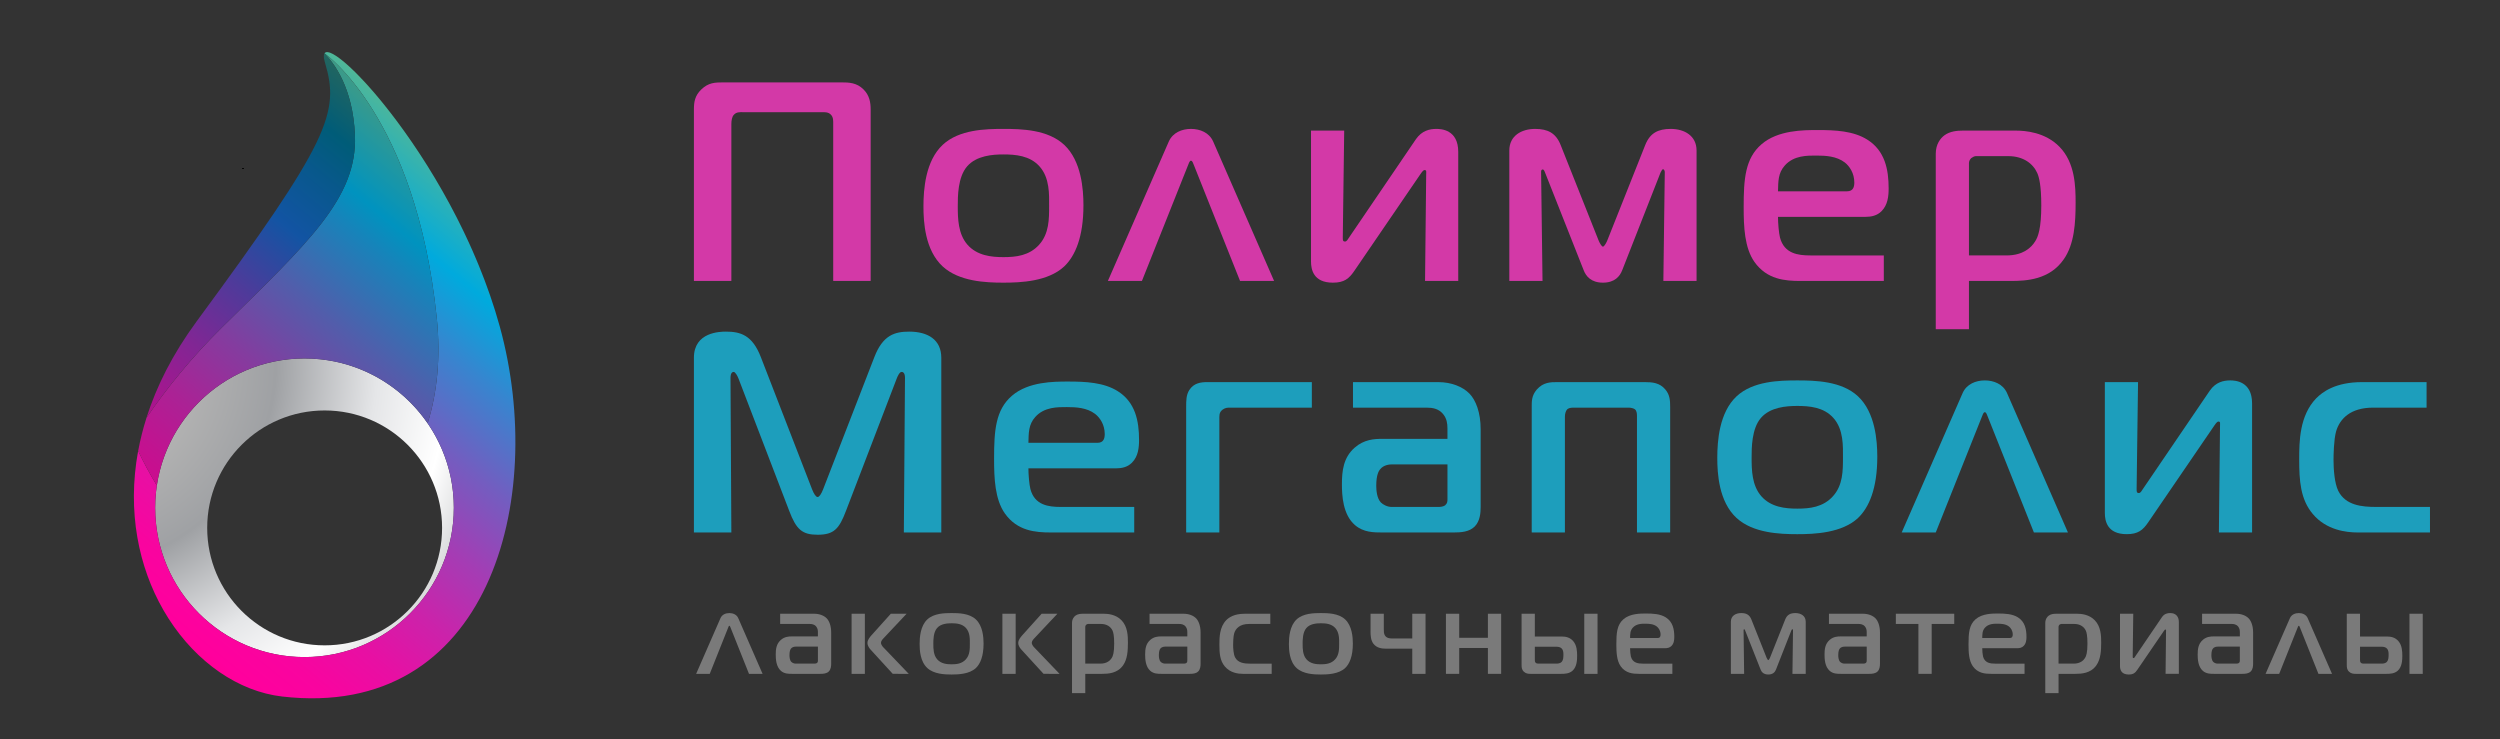 <?xml version="1.0" encoding="utf-8"?>
<!-- Generator: Adobe Illustrator 17.0.0, SVG Export Plug-In . SVG Version: 6.00 Build 0)  -->
<!DOCTYPE svg PUBLIC "-//W3C//DTD SVG 1.1//EN" "http://www.w3.org/Graphics/SVG/1.1/DTD/svg11.dtd">
<svg version="1.1" id="Layer_1" xmlns="http://www.w3.org/2000/svg" xmlns:xlink="http://www.w3.org/1999/xlink" x="0px" y="0px"
	 width="497px" height="147px" viewBox="0 0 497 147" enable-background="new 0 0 497 147" xml:space="preserve">
<rect x="0" y="0" width="497" height="147" fill="#333333" stroke="none"/>
<g id="New_Symbol_6">
</g>
<g>
	<path fill="#D339A7" d="M147.707,22.299c-0.62,0-1.297-0.056-1.805,0.508c-0.395,0.395-0.507,1.185-0.507,1.861v31.187h-7.444
		v-34.12c0-1.41,0.169-2.707,1.466-3.948c1.41-1.354,2.65-1.41,4.455-1.41h23.349c1.579,0,3.102,0.056,4.455,1.41
		c1.185,1.185,1.41,2.595,1.41,3.948v34.12h-7.444V24.668c0-0.564,0.056-1.354-0.451-1.861c-0.508-0.564-1.297-0.508-1.805-0.508
		H147.707z"/>
	<path fill="#D339A7" d="M211.555,28.785c3.439,3.214,3.834,8.854,3.834,12.012c0,6.316-1.635,10.095-3.834,12.182
		c-3.215,2.989-8.629,3.215-12.069,3.215c-3.553,0-8.798-0.226-12.069-3.215c-3.553-3.271-3.834-8.91-3.834-11.956
		c0-3.384,0.395-9.023,3.834-12.238c3.271-3.045,8.517-3.158,12.069-3.158S208.283,25.739,211.555,28.785z M192.323,48.636
		c1.917,2.2,4.794,2.481,7.162,2.481c2.481,0,5.132-0.282,7.106-2.481c1.974-2.2,1.974-5.076,1.974-7.67
		c0-2.2,0.169-5.583-1.918-7.896c-1.917-2.143-4.794-2.369-7.162-2.369c-2.144,0-5.357,0.226-7.219,2.369s-1.861,5.978-1.861,7.896
		C190.405,43.448,190.462,46.493,192.323,48.636z"/>
	<path fill="#D339A7" d="M232.369,28.108c0.789-1.749,2.594-2.481,4.398-2.481s3.609,0.733,4.399,2.481l12.125,27.747h-6.768
		l-9.192-23.066c-0.113-0.282-0.282-0.846-0.564-0.846c-0.281,0-0.451,0.564-0.563,0.846l-9.192,23.066h-6.768L232.369,28.108z"/>
	<path fill="#D339A7" d="M283.299,55.855l0.227-21.261c0-0.451,0.112-0.79-0.339-0.79c-0.112,0-0.339,0.113-0.79,0.79l-13.14,19.231
		c-1.071,1.579-2.03,2.369-4.286,2.369c-3.892,0-4.343-2.65-4.343-4.229V25.965h6.599l-0.282,21.262c0,0.507,0,0.789,0.451,0.789
		c0.339,0,0.563-0.451,0.79-0.789l13.309-19.57c1.185-1.692,2.707-2.03,4.061-2.03c0.902,0,4.343,0.113,4.343,4.568v25.661H283.299z
		"/>
	<path fill="#D339A7" d="M322.5,53.712c-0.451,1.185-1.466,2.481-3.834,2.481c-2.369,0-3.385-1.297-3.836-2.481l-7.67-19.4
		c-0.056-0.169-0.225-0.62-0.451-0.62c-0.338,0-0.338,0.338-0.338,0.507l0.282,21.656h-6.599V29.913
		c0-2.933,2.425-4.286,5.132-4.286c2.481,0,4.117,0.79,5.076,3.214l7.557,19.006c0.113,0.282,0.564,1.185,0.847,1.185
		c0.281,0,0.732-0.902,0.846-1.185l7.557-19.006c0.959-2.425,2.595-3.214,5.076-3.214c2.707,0,5.132,1.354,5.132,4.286v25.942
		h-6.599l0.282-21.656c0-0.338-0.226-0.564-0.339-0.564c-0.169,0-0.395,0.451-0.507,0.677L322.5,53.712z"/>
	<path fill="#D339A7" d="M357.922,55.855c-3.045,0-6.654-0.282-9.136-3.779c-1.974-2.819-2.144-6.937-2.144-10.884
		c0-5.583,0.282-9.7,3.554-12.52c3.271-2.82,8.347-2.82,11.166-2.82c3.497,0,7.106,0.169,9.87,1.917
		c3.496,2.199,4.229,5.922,4.229,9.7c0,1.522-0.169,3.271-1.41,4.512c-0.902,0.902-2.03,1.128-3.215,1.128h-17.37
		c0,1.297,0.17,3.215,0.395,4.117c0.847,3.214,3.609,3.553,6.035,3.553h14.606v5.076H357.922z M367.172,38.034
		c1.297,0,1.466-0.958,1.466-1.749c0-1.861-0.959-3.271-1.917-4.004c-1.636-1.241-3.779-1.354-5.641-1.354
		c-1.748,0-4.455-0.057-6.26,1.974c-1.354,1.523-1.297,3.158-1.354,5.132H367.172z"/>
	<path fill="#D339A7" d="M391.427,65.442h-6.599V30.589c0-1.974,0.959-3.102,1.691-3.666c1.129-0.846,2.595-0.959,3.723-0.959
		h10.434c1.917,0,5.922,0.282,8.798,3.271c3.045,3.158,3.158,7.783,3.158,11.054c0,3.948-0.226,8.234-2.369,11.279
		c-2.819,4.061-7.444,4.286-10.489,4.286h-8.347V65.442z M398.928,50.779c3.271,0,4.906-1.579,5.639-2.764
		c0.621-0.902,1.241-2.707,1.241-7.162c0-4.061-0.451-5.64-0.79-6.429c-0.846-1.917-2.819-3.384-5.752-3.384h-6.485
		c-0.282,0-0.677,0.226-0.902,0.395c-0.339,0.338-0.451,0.677-0.451,1.015v18.329H398.928z"/>
</g>
<g>
	<path fill="#1D9EBC" d="M168.179,101.569c-1.354,3.553-2.369,4.737-5.64,4.737c-3.045,0-4.23-1.016-5.64-4.737l-10.095-26.337
		c-0.169-0.451-0.62-1.297-0.958-1.297c-0.621,0-0.621,1.015-0.621,1.184l0.169,30.736h-7.444v-34.74
		c0-5.132,5.245-5.188,6.373-5.188c2.876,0,5.245,0.677,6.937,5.076l10.208,26.337c0.339,0.846,0.733,1.466,1.072,1.466
		s0.733-0.62,1.072-1.466l10.208-26.337c1.692-4.399,4.061-5.076,6.938-5.076c3.666,0,6.373,1.579,6.373,5.188v34.74h-7.445
		l0.227-30.736c0-1.071-0.451-1.184-0.678-1.184c-0.395,0-0.789,0.846-0.958,1.297L168.179,101.569z"/>
	<path fill="#1D9EBC" d="M208.904,105.855c-3.045,0-6.654-0.282-9.136-3.778c-1.974-2.82-2.144-6.937-2.144-10.885
		c0-5.583,0.282-9.7,3.554-12.52c3.271-2.82,8.347-2.82,11.166-2.82c3.497,0,7.106,0.169,9.87,1.917
		c3.496,2.2,4.229,5.921,4.229,9.701c0,1.522-0.169,3.271-1.41,4.512c-0.902,0.902-2.03,1.127-3.215,1.127h-17.37
		c0,1.298,0.17,3.215,0.395,4.117c0.847,3.215,3.609,3.553,6.035,3.553h14.606v5.076H208.904z M218.154,88.034
		c1.297,0,1.466-0.959,1.466-1.748c0-1.861-0.959-3.271-1.917-4.005c-1.636-1.24-3.779-1.353-5.641-1.353
		c-1.748,0-4.455-0.056-6.26,1.974c-1.354,1.522-1.297,3.158-1.354,5.132H218.154z"/>
	<path fill="#1D9EBC" d="M235.81,105.855V80.872c0-1.185,0-2.369,0.62-3.328c0.902-1.41,2.312-1.579,3.553-1.579h20.811v5.076
		h-16.58c-0.564,0-1.072,0.282-1.354,0.564c-0.508,0.507-0.451,1.072-0.451,1.805v22.445H235.81z"/>
	<path fill="#1D9EBC" d="M285.951,75.965c2.537,0,4.85,0.902,6.203,2.312c1.24,1.297,2.199,3.723,2.199,7.05v15.509
		c0,1.072-0.112,2.764-1.184,3.835c-1.072,1.071-2.707,1.185-4.117,1.185h-14.269c-1.636,0-3.722,0-5.414-1.467
		c-2.425-2.086-2.595-5.921-2.595-8.121c0-2.65,0.282-5.301,2.538-7.274c1.861-1.636,3.892-1.749,5.471-1.749h12.972v-2.086
		c0-0.902-0.113-1.918-0.847-2.82c-0.902-1.128-2.199-1.297-3.214-1.297h-14.72v-5.076H285.951z M276.758,92.32
		c-0.451,0-1.691,0.057-2.425,1.016c-0.226,0.281-0.733,1.071-0.733,3.214c0,0.902,0.113,2.481,0.902,3.327
		c0.451,0.451,1.297,0.902,2.144,0.902h9.192c0.395,0,1.016,0,1.467-0.338c0.451-0.395,0.451-0.789,0.451-1.24V92.32H276.758z"/>
	<path fill="#1D9EBC" d="M326.955,75.965c1.522,0,2.988,0.113,4.116,1.466c0.902,1.071,0.959,2.199,0.959,3.497v24.927h-6.599
		V82.789c0-0.395,0-1.071-0.395-1.41c-0.282-0.226-0.846-0.338-1.185-0.338h-11.166c-0.564,0-0.959,0.169-1.128,0.338
		c-0.282,0.282-0.451,0.902-0.451,1.41v23.066h-6.599V80.928c0-1.072-0.057-2.256,1.015-3.497c1.298-1.466,2.764-1.466,4.061-1.466
		H326.955z"/>
	<path fill="#1D9EBC" d="M369.369,78.785c3.44,3.215,3.836,8.854,3.836,12.013c0,6.316-1.636,10.095-3.836,12.182
		c-3.214,2.989-8.628,3.214-12.068,3.214c-3.553,0-8.798-0.225-12.068-3.214c-3.554-3.271-3.836-8.911-3.836-11.956
		c0-3.384,0.396-9.023,3.836-12.238c3.271-3.045,8.516-3.158,12.068-3.158S366.099,75.74,369.369,78.785z M350.139,98.637
		c1.917,2.199,4.793,2.481,7.162,2.481c2.481,0,5.132-0.282,7.105-2.481c1.975-2.199,1.975-5.076,1.975-7.67
		c0-2.199,0.169-5.583-1.918-7.896c-1.917-2.143-4.793-2.369-7.162-2.369c-2.143,0-5.357,0.226-7.219,2.369
		c-1.861,2.144-1.861,5.978-1.861,7.896C348.221,93.448,348.277,96.494,350.139,98.637z"/>
	<path fill="#1D9EBC" d="M390.185,78.108c0.789-1.748,2.594-2.481,4.398-2.481s3.609,0.733,4.399,2.481l12.125,27.747h-6.768
		l-9.192-23.066c-0.113-0.281-0.282-0.846-0.564-0.846s-0.451,0.564-0.563,0.846l-9.193,23.066h-6.768L390.185,78.108z"/>
	<path fill="#1D9EBC" d="M441.115,105.855l0.225-21.262c0-0.451,0.113-0.789-0.338-0.789c-0.113,0-0.338,0.112-0.789,0.789
		l-13.141,19.231c-1.072,1.579-2.03,2.368-4.286,2.368c-3.892,0-4.343-2.65-4.343-4.229V75.965h6.599l-0.282,21.261
		c0,0.508,0,0.79,0.451,0.79c0.338,0,0.564-0.451,0.789-0.79l13.311-19.569c1.184-1.692,2.707-2.03,4.061-2.03
		c0.902,0,4.342,0.113,4.342,4.568v25.66H441.115z"/>
	<path fill="#1D9EBC" d="M468.698,105.855c-2.256,0-6.204-0.451-8.911-3.666c-2.48-2.933-2.707-6.654-2.707-10.885
		c0-3.553,0.057-8.685,3.385-12.125c1.24-1.24,3.778-3.214,9.136-3.214h12.802v5.076h-10.658c-4.456,0-6.599,2.199-7.332,4.737
		c-0.451,1.579-0.508,4.737-0.508,5.64c0,1.748,0.17,4.625,0.959,6.203c1.467,2.877,4.737,3.158,7.501,3.158h10.715v5.076H468.698z"
		/>
</g>
<g>
	<path fill="#7A7A7A" d="M143.24,122.869c0.315-0.699,1.037-0.992,1.758-0.992s1.443,0.293,1.758,0.992l4.846,11.09h-2.705
		l-3.674-9.219c-0.045-0.112-0.113-0.338-0.226-0.338s-0.18,0.226-0.225,0.338l-3.674,9.219h-2.705L143.24,122.869z"/>
	<path fill="#7A7A7A" d="M161.881,122.013c1.014,0,1.939,0.36,2.479,0.924c0.496,0.519,0.879,1.488,0.879,2.818v6.198
		c0,0.429-0.045,1.105-0.473,1.532c-0.428,0.429-1.082,0.474-1.645,0.474h-5.703c-0.653,0-1.488,0-2.164-0.586
		c-0.969-0.834-1.037-2.367-1.037-3.246c0-1.06,0.113-2.119,1.014-2.908c0.744-0.654,1.555-0.699,2.186-0.699h5.184v-0.834
		c0-0.36-0.045-0.766-0.338-1.127c-0.361-0.45-0.879-0.518-1.285-0.518h-5.883v-2.029H161.881z M158.207,128.549
		c-0.181,0-0.676,0.022-0.969,0.406c-0.09,0.112-0.293,0.428-0.293,1.284c0,0.36,0.045,0.992,0.36,1.33
		c0.181,0.18,0.519,0.36,0.857,0.36h3.674c0.158,0,0.406,0,0.586-0.136c0.18-0.157,0.18-0.315,0.18-0.495v-2.75H158.207z"/>
	<path fill="#7A7A7A" d="M169.296,133.959v-11.946h2.638v11.946H169.296z M177.478,133.959l-4.35-4.756
		c-0.271-0.294-0.676-0.789-0.676-1.398c0-0.608,0.496-1.172,0.834-1.556l3.809-4.237h3.133l-4.531,4.823
		c-0.202,0.203-0.564,0.586-0.564,0.97c0,0.248,0.248,0.653,0.429,0.834l5.095,5.319H177.478z"/>
	<path fill="#7A7A7A" d="M194.001,123.139c1.375,1.285,1.532,3.54,1.532,4.802c0,2.525-0.653,4.035-1.532,4.869
		c-1.285,1.195-3.449,1.284-4.824,1.284c-1.42,0-3.516-0.09-4.824-1.284c-1.42-1.308-1.532-3.561-1.532-4.779
		c0-1.352,0.158-3.606,1.532-4.891c1.308-1.217,3.404-1.262,4.824-1.262C190.597,121.877,192.693,121.922,194.001,123.139z
		 M186.314,131.074c0.767,0.879,1.916,0.991,2.863,0.991c0.992,0,2.051-0.112,2.84-0.991c0.789-0.879,0.789-2.029,0.789-3.066
		c0-0.879,0.067-2.231-0.767-3.156c-0.767-0.857-1.916-0.946-2.863-0.946c-0.857,0-2.141,0.09-2.885,0.946
		c-0.744,0.857-0.744,2.39-0.744,3.156C185.547,129,185.571,130.217,186.314,131.074z"/>
	<path fill="#7A7A7A" d="M199.275,133.959v-11.946h2.637v11.946H199.275z M207.457,133.959l-4.35-4.756
		c-0.271-0.294-0.676-0.789-0.676-1.398c0-0.608,0.496-1.172,0.834-1.556l3.809-4.237h3.133l-4.531,4.823
		c-0.202,0.203-0.564,0.586-0.564,0.97c0,0.248,0.248,0.653,0.429,0.834l5.094,5.319H207.457z"/>
	<path fill="#7A7A7A" d="M215.752,137.791h-2.637v-13.93c0-0.789,0.383-1.239,0.676-1.465c0.451-0.338,1.037-0.383,1.489-0.383h4.17
		c0.767,0,2.367,0.112,3.516,1.307c1.217,1.263,1.263,3.111,1.263,4.418c0,1.578-0.091,3.292-0.947,4.509
		c-1.127,1.623-2.975,1.713-4.192,1.713h-3.336V137.791z M218.751,131.93c1.307,0,1.96-0.631,2.253-1.105
		c0.248-0.36,0.496-1.082,0.496-2.863c0-1.622-0.18-2.254-0.315-2.57c-0.338-0.766-1.127-1.352-2.299-1.352h-2.592
		c-0.112,0-0.271,0.09-0.36,0.157c-0.136,0.136-0.181,0.271-0.181,0.406v7.325H218.751z"/>
	<path fill="#7A7A7A" d="M235.318,122.013c1.014,0,1.938,0.36,2.479,0.924c0.496,0.519,0.879,1.488,0.879,2.818v6.198
		c0,0.429-0.045,1.105-0.473,1.532c-0.429,0.429-1.082,0.474-1.646,0.474h-5.703c-0.653,0-1.488,0-2.163-0.586
		c-0.97-0.834-1.037-2.367-1.037-3.246c0-1.06,0.112-2.119,1.015-2.908c0.743-0.654,1.555-0.699,2.186-0.699h5.184v-0.834
		c0-0.36-0.045-0.766-0.338-1.127c-0.36-0.45-0.879-0.518-1.285-0.518h-5.883v-2.029H235.318z M231.643,128.549
		c-0.181,0-0.676,0.022-0.97,0.406c-0.09,0.112-0.293,0.428-0.293,1.284c0,0.36,0.046,0.992,0.361,1.33
		c0.18,0.18,0.519,0.36,0.857,0.36h3.673c0.158,0,0.406,0,0.586-0.136c0.181-0.157,0.181-0.315,0.181-0.495v-2.75H231.643z"/>
	<path fill="#7A7A7A" d="M247.061,133.959c-0.902,0-2.479-0.181-3.561-1.465c-0.992-1.172-1.082-2.66-1.082-4.35
		c0-1.42,0.022-3.471,1.353-4.846c0.495-0.496,1.51-1.284,3.651-1.284h5.117v2.029h-4.26c-1.781,0-2.637,0.879-2.93,1.893
		c-0.18,0.631-0.203,1.894-0.203,2.254c0,0.698,0.068,1.848,0.384,2.48c0.586,1.15,1.893,1.262,2.998,1.262h4.283v2.029H247.061z"/>
	<path fill="#7A7A7A" d="M267.415,123.139c1.375,1.285,1.532,3.54,1.532,4.802c0,2.525-0.653,4.035-1.532,4.869
		c-1.285,1.195-3.449,1.284-4.824,1.284c-1.42,0-3.516-0.09-4.824-1.284c-1.42-1.308-1.532-3.561-1.532-4.779
		c0-1.352,0.158-3.606,1.532-4.891c1.308-1.217,3.404-1.262,4.824-1.262C264.012,121.877,266.108,121.922,267.415,123.139z
		 M259.729,131.074c0.767,0.879,1.916,0.991,2.863,0.991c0.991,0,2.051-0.112,2.84-0.991c0.789-0.879,0.789-2.029,0.789-3.066
		c0-0.879,0.067-2.231-0.767-3.156c-0.767-0.857-1.916-0.946-2.863-0.946c-0.857,0-2.141,0.09-2.885,0.946
		c-0.744,0.857-0.744,2.39-0.744,3.156C258.962,129,258.985,130.217,259.729,131.074z"/>
	<path fill="#7A7A7A" d="M280.758,133.959v-5.004h-5.274c-0.722,0-1.803-0.113-2.457-0.992c-0.519-0.676-0.564-1.668-0.564-2.389
		v-3.561h2.637v2.998c0,0.405-0.022,0.946,0.226,1.33c0.361,0.54,0.97,0.586,1.443,0.586h3.99v-4.914h2.637v11.946H280.758z"/>
	<path fill="#7A7A7A" d="M295.793,133.959v-5.139h-5.703v5.139h-2.637v-11.946h2.637v4.778h5.703v-4.778h2.637v11.946H295.793z"/>
	<path fill="#7A7A7A" d="M305.125,122.013v4.53h5.388c0.744,0,1.577,0.158,2.232,0.902c0.721,0.834,0.788,1.984,0.788,2.931
		c0,0.788-0.045,2.186-0.902,2.953c-0.676,0.609-1.555,0.631-2.299,0.631h-6.063c-0.405,0-0.902-0.022-1.329-0.428
		c-0.451-0.429-0.451-0.925-0.451-1.398v-10.121H305.125z M305.125,131.096c0,0.181-0.022,0.474,0.158,0.653
		c0.157,0.158,0.383,0.181,0.586,0.181h3.449c0.383,0,0.857-0.022,1.172-0.383c0.293-0.339,0.315-0.902,0.315-1.33
		c0-0.338,0.022-0.902-0.315-1.262c-0.315-0.361-0.789-0.384-1.082-0.384h-4.283V131.096z M314.952,122.013h2.637v11.946h-2.637
		V122.013z"/>
	<path fill="#7A7A7A" d="M325.84,133.959c-1.218,0-2.661-0.112-3.652-1.51c-0.789-1.127-0.857-2.773-0.857-4.35
		c0-2.232,0.112-3.878,1.42-5.005c1.307-1.127,3.336-1.127,4.463-1.127c1.398,0,2.84,0.068,3.945,0.767
		c1.398,0.879,1.691,2.367,1.691,3.878c0,0.608-0.067,1.307-0.564,1.803c-0.36,0.36-0.812,0.45-1.284,0.45h-6.943
		c0,0.519,0.068,1.285,0.158,1.646c0.338,1.284,1.443,1.42,2.411,1.42h5.839v2.029H325.84z M329.536,126.836
		c0.519,0,0.587-0.383,0.587-0.698c0-0.744-0.384-1.308-0.767-1.601c-0.653-0.495-1.51-0.541-2.254-0.541
		c-0.698,0-1.781-0.022-2.502,0.789c-0.541,0.608-0.518,1.263-0.541,2.051H329.536z"/>
	<path fill="#7A7A7A" d="M353.069,133.102c-0.18,0.474-0.586,0.991-1.532,0.991s-1.353-0.518-1.532-0.991l-3.066-7.754
		c-0.022-0.067-0.09-0.248-0.181-0.248c-0.135,0-0.135,0.136-0.135,0.203l0.112,8.656h-2.637V123.59
		c0-1.172,0.969-1.713,2.051-1.713c0.992,0,1.646,0.315,2.029,1.285l3.021,7.596c0.045,0.112,0.226,0.474,0.338,0.474
		c0.112,0,0.293-0.361,0.338-0.474l3.021-7.596c0.383-0.97,1.036-1.285,2.029-1.285c1.081,0,2.051,0.541,2.051,1.713v10.369h-2.637
		l0.112-8.656c0-0.135-0.09-0.226-0.136-0.226c-0.067,0-0.157,0.181-0.202,0.271L353.069,133.102z"/>
	<path fill="#7A7A7A" d="M370.38,122.013c1.014,0,1.938,0.36,2.479,0.924c0.496,0.519,0.879,1.488,0.879,2.818v6.198
		c0,0.429-0.045,1.105-0.473,1.532c-0.429,0.429-1.082,0.474-1.646,0.474h-5.703c-0.653,0-1.488,0-2.163-0.586
		c-0.97-0.834-1.037-2.367-1.037-3.246c0-1.06,0.112-2.119,1.015-2.908c0.743-0.654,1.555-0.699,2.186-0.699h5.184v-0.834
		c0-0.36-0.045-0.766-0.338-1.127c-0.36-0.45-0.879-0.518-1.285-0.518h-5.883v-2.029H370.38z M366.706,128.549
		c-0.181,0-0.676,0.022-0.97,0.406c-0.09,0.112-0.293,0.428-0.293,1.284c0,0.36,0.046,0.992,0.361,1.33
		c0.18,0.18,0.519,0.36,0.857,0.36h3.673c0.158,0,0.406,0,0.586-0.136c0.181-0.157,0.181-0.315,0.181-0.495v-2.75H366.706z"/>
	<path fill="#7A7A7A" d="M381.38,133.959v-9.918h-4.486v-2.029h11.608v2.029h-4.485v9.918H381.38z"/>
	<path fill="#7A7A7A" d="M395.851,133.959c-1.218,0-2.661-0.112-3.652-1.51c-0.789-1.127-0.857-2.773-0.857-4.35
		c0-2.232,0.112-3.878,1.42-5.005c1.307-1.127,3.336-1.127,4.463-1.127c1.398,0,2.84,0.068,3.945,0.767
		c1.398,0.879,1.691,2.367,1.691,3.878c0,0.608-0.067,1.307-0.564,1.803c-0.36,0.36-0.812,0.45-1.284,0.45h-6.943
		c0,0.519,0.068,1.285,0.158,1.646c0.338,1.284,1.443,1.42,2.411,1.42h5.839v2.029H395.851z M399.547,126.836
		c0.519,0,0.587-0.383,0.587-0.698c0-0.744-0.384-1.308-0.767-1.601c-0.653-0.495-1.51-0.541-2.254-0.541
		c-0.698,0-1.781-0.022-2.502,0.789c-0.541,0.608-0.518,1.263-0.541,2.051H399.547z"/>
	<path fill="#7A7A7A" d="M409.239,137.791h-2.637v-13.93c0-0.789,0.383-1.239,0.676-1.465c0.451-0.338,1.037-0.383,1.489-0.383h4.17
		c0.767,0,2.367,0.112,3.516,1.307c1.217,1.263,1.263,3.111,1.263,4.418c0,1.578-0.091,3.292-0.947,4.509
		c-1.127,1.623-2.975,1.713-4.192,1.713h-3.336V137.791z M412.237,131.93c1.307,0,1.96-0.631,2.253-1.105
		c0.248-0.36,0.496-1.082,0.496-2.863c0-1.622-0.18-2.254-0.315-2.57c-0.338-0.766-1.127-1.352-2.299-1.352h-2.592
		c-0.112,0-0.271,0.09-0.36,0.157c-0.136,0.136-0.181,0.271-0.181,0.406v7.325H412.237z"/>
	<path fill="#7A7A7A" d="M430.517,133.959l0.09-8.497c0-0.181,0.045-0.316-0.136-0.316c-0.045,0-0.135,0.046-0.315,0.316
		l-5.252,7.686c-0.428,0.631-0.812,0.946-1.713,0.946c-1.555,0-1.736-1.059-1.736-1.69v-10.391h2.637l-0.112,8.497
		c0,0.203,0,0.315,0.181,0.315c0.135,0,0.225-0.18,0.315-0.315l5.319-7.822c0.474-0.676,1.082-0.812,1.623-0.812
		c0.36,0,1.736,0.045,1.736,1.825v10.257H430.517z"/>
	<path fill="#7A7A7A" d="M444.561,122.013c1.014,0,1.938,0.36,2.479,0.924c0.496,0.519,0.879,1.488,0.879,2.818v6.198
		c0,0.429-0.045,1.105-0.473,1.532c-0.429,0.429-1.082,0.474-1.646,0.474h-5.703c-0.653,0-1.488,0-2.163-0.586
		c-0.97-0.834-1.037-2.367-1.037-3.246c0-1.06,0.112-2.119,1.015-2.908c0.743-0.654,1.555-0.699,2.186-0.699h5.184v-0.834
		c0-0.36-0.045-0.766-0.338-1.127c-0.36-0.45-0.879-0.518-1.285-0.518h-5.883v-2.029H444.561z M440.886,128.549
		c-0.181,0-0.676,0.022-0.969,0.406c-0.091,0.112-0.294,0.428-0.294,1.284c0,0.36,0.046,0.992,0.361,1.33
		c0.18,0.18,0.519,0.36,0.857,0.36h3.673c0.158,0,0.406,0,0.586-0.136c0.181-0.157,0.181-0.315,0.181-0.495v-2.75H440.886z"/>
	<path fill="#7A7A7A" d="M455.245,122.869c0.315-0.699,1.037-0.992,1.758-0.992c0.722,0,1.443,0.293,1.758,0.992l4.846,11.09h-2.705
		l-3.674-9.219c-0.045-0.112-0.113-0.338-0.226-0.338c-0.112,0-0.181,0.226-0.226,0.338l-3.673,9.219h-2.706L455.245,122.869z"/>
	<path fill="#7A7A7A" d="M469.174,122.013v4.53h5.388c0.744,0,1.577,0.158,2.232,0.902c0.721,0.834,0.788,1.984,0.788,2.931
		c0,0.788-0.045,2.186-0.902,2.953c-0.676,0.609-1.555,0.631-2.299,0.631h-6.063c-0.405,0-0.901-0.022-1.329-0.428
		c-0.451-0.429-0.451-0.925-0.451-1.398v-10.121H469.174z M469.174,131.096c0,0.181-0.022,0.474,0.158,0.653
		c0.157,0.158,0.383,0.181,0.586,0.181h3.449c0.383,0,0.857-0.022,1.172-0.383c0.293-0.339,0.315-0.902,0.315-1.33
		c0-0.338,0.022-0.902-0.315-1.262c-0.315-0.361-0.789-0.384-1.082-0.384h-4.283V131.096z M479.002,122.013h2.637v11.946h-2.637
		V122.013z"/>
</g>
<linearGradient id="SVGID_1_" gradientUnits="userSpaceOnUse" x1="-12.268" y1="175.616" x2="121.815" y2="12.515">
	<stop  offset="0" style="stop-color:#FF001C"/>
	<stop  offset="0.219" style="stop-color:#FF009D"/>
	<stop  offset="0.259" style="stop-color:#F9049F"/>
	<stop  offset="0.311" style="stop-color:#E80FA3"/>
	<stop  offset="0.371" style="stop-color:#CC22AA"/>
	<stop  offset="0.437" style="stop-color:#A53CB4"/>
	<stop  offset="0.507" style="stop-color:#735DC0"/>
	<stop  offset="0.58" style="stop-color:#3785CF"/>
	<stop  offset="0.64" style="stop-color:#00AADD"/>
	<stop  offset="0.898" style="stop-color:#E9D013"/>
	<stop  offset="1" style="stop-color:#FFD400"/>
</linearGradient>
<path fill="url(#SVGID_1_)" d="M19.08,138.468c-0.481-0.056-0.961-0.132-1.44-0.217C18.119,138.336,18.599,138.412,19.08,138.468z"
	/>
<linearGradient id="SVGID_2_" gradientUnits="userSpaceOnUse" x1="-35.236" y1="156.734" x2="98.847" y2="-6.367">
	<stop  offset="0" style="stop-color:#FF001C"/>
	<stop  offset="0.219" style="stop-color:#FF009D"/>
	<stop  offset="0.259" style="stop-color:#F9049F"/>
	<stop  offset="0.311" style="stop-color:#E80FA3"/>
	<stop  offset="0.371" style="stop-color:#CC22AA"/>
	<stop  offset="0.437" style="stop-color:#A53CB4"/>
	<stop  offset="0.507" style="stop-color:#735DC0"/>
	<stop  offset="0.58" style="stop-color:#3785CF"/>
	<stop  offset="0.64" style="stop-color:#00AADD"/>
	<stop  offset="0.898" style="stop-color:#E9D013"/>
	<stop  offset="1" style="stop-color:#FFD400"/>
</linearGradient>
<path fill="url(#SVGID_2_)" d="M55.135,45.939c0.175,0.364,0.348,0.73,0.521,1.097C55.483,46.669,55.31,46.303,55.135,45.939z"/>
<linearGradient id="SVGID_3_" gradientUnits="userSpaceOnUse" x1="-37.415" y1="154.942" x2="96.668" y2="-8.159">
	<stop  offset="0" style="stop-color:#FF001C"/>
	<stop  offset="0.219" style="stop-color:#FF009D"/>
	<stop  offset="0.259" style="stop-color:#F9049F"/>
	<stop  offset="0.311" style="stop-color:#E80FA3"/>
	<stop  offset="0.371" style="stop-color:#CC22AA"/>
	<stop  offset="0.437" style="stop-color:#A53CB4"/>
	<stop  offset="0.507" style="stop-color:#735DC0"/>
	<stop  offset="0.58" style="stop-color:#3785CF"/>
	<stop  offset="0.64" style="stop-color:#00AADD"/>
	<stop  offset="0.898" style="stop-color:#E9D013"/>
	<stop  offset="1" style="stop-color:#FFD400"/>
</linearGradient>
<path fill="url(#SVGID_3_)" d="M53.775,43.198c0.172,0.336,0.341,0.677,0.511,1.016C54.116,43.875,53.947,43.534,53.775,43.198z"/>
<linearGradient id="SVGID_4_" gradientUnits="userSpaceOnUse" x1="-39.603" y1="153.144" x2="94.48" y2="-9.957">
	<stop  offset="0" style="stop-color:#FF001C"/>
	<stop  offset="0.219" style="stop-color:#FF009D"/>
	<stop  offset="0.259" style="stop-color:#F9049F"/>
	<stop  offset="0.311" style="stop-color:#E80FA3"/>
	<stop  offset="0.371" style="stop-color:#CC22AA"/>
	<stop  offset="0.437" style="stop-color:#A53CB4"/>
	<stop  offset="0.507" style="stop-color:#735DC0"/>
	<stop  offset="0.58" style="stop-color:#3785CF"/>
	<stop  offset="0.64" style="stop-color:#00AADD"/>
	<stop  offset="0.898" style="stop-color:#E9D013"/>
	<stop  offset="1" style="stop-color:#FFD400"/>
</linearGradient>
<path fill="url(#SVGID_4_)" d="M52.377,40.535c0.157,0.29,0.31,0.586,0.466,0.879C52.687,41.121,52.533,40.825,52.377,40.535z"/>
<linearGradient id="SVGID_5_" gradientUnits="userSpaceOnUse" x1="-46.494" y1="147.479" x2="87.589" y2="-15.623">
	<stop  offset="0" style="stop-color:#FF001C"/>
	<stop  offset="0.219" style="stop-color:#FF009D"/>
	<stop  offset="0.259" style="stop-color:#F9049F"/>
	<stop  offset="0.311" style="stop-color:#E80FA3"/>
	<stop  offset="0.371" style="stop-color:#CC22AA"/>
	<stop  offset="0.437" style="stop-color:#A53CB4"/>
	<stop  offset="0.507" style="stop-color:#735DC0"/>
	<stop  offset="0.58" style="stop-color:#3785CF"/>
	<stop  offset="0.64" style="stop-color:#00AADD"/>
	<stop  offset="0.898" style="stop-color:#E9D013"/>
	<stop  offset="1" style="stop-color:#FFD400"/>
</linearGradient>
<path fill="url(#SVGID_5_)" d="M47.688,32.522c0.094,0.148,0.187,0.291,0.281,0.441C47.875,32.813,47.782,32.67,47.688,32.522z"/>
<linearGradient id="SVGID_6_" gradientUnits="userSpaceOnUse" x1="-33.062" y1="158.521" x2="101.021" y2="-4.58">
	<stop  offset="0" style="stop-color:#FF001C"/>
	<stop  offset="0.219" style="stop-color:#FF009D"/>
	<stop  offset="0.259" style="stop-color:#F9049F"/>
	<stop  offset="0.311" style="stop-color:#E80FA3"/>
	<stop  offset="0.371" style="stop-color:#CC22AA"/>
	<stop  offset="0.437" style="stop-color:#A53CB4"/>
	<stop  offset="0.507" style="stop-color:#735DC0"/>
	<stop  offset="0.58" style="stop-color:#3785CF"/>
	<stop  offset="0.64" style="stop-color:#00AADD"/>
	<stop  offset="0.898" style="stop-color:#E9D013"/>
	<stop  offset="1" style="stop-color:#FFD400"/>
</linearGradient>
<path fill="url(#SVGID_6_)" d="M56.447,48.751c0.173,0.383,0.344,0.767,0.514,1.153C56.792,49.518,56.621,49.134,56.447,48.751z"/>
<linearGradient id="SVGID_7_" gradientUnits="userSpaceOnUse" x1="-41.828" y1="151.315" x2="92.255" y2="-11.787">
	<stop  offset="0" style="stop-color:#FF001C"/>
	<stop  offset="0.219" style="stop-color:#FF009D"/>
	<stop  offset="0.259" style="stop-color:#F9049F"/>
	<stop  offset="0.311" style="stop-color:#E80FA3"/>
	<stop  offset="0.371" style="stop-color:#CC22AA"/>
	<stop  offset="0.437" style="stop-color:#A53CB4"/>
	<stop  offset="0.507" style="stop-color:#735DC0"/>
	<stop  offset="0.58" style="stop-color:#3785CF"/>
	<stop  offset="0.64" style="stop-color:#00AADD"/>
	<stop  offset="0.898" style="stop-color:#E9D013"/>
	<stop  offset="1" style="stop-color:#FFD400"/>
</linearGradient>
<path fill="url(#SVGID_7_)" d="M50.945,37.949c0.115,0.202,0.227,0.409,0.341,0.613C51.172,38.359,51.059,38.151,50.945,37.949z"/>
<linearGradient id="SVGID_8_" gradientUnits="userSpaceOnUse" x1="-30.895" y1="160.303" x2="103.188" y2="-2.799">
	<stop  offset="0" style="stop-color:#FF001C"/>
	<stop  offset="0.219" style="stop-color:#FF009D"/>
	<stop  offset="0.259" style="stop-color:#F9049F"/>
	<stop  offset="0.311" style="stop-color:#E80FA3"/>
	<stop  offset="0.371" style="stop-color:#CC22AA"/>
	<stop  offset="0.437" style="stop-color:#A53CB4"/>
	<stop  offset="0.507" style="stop-color:#735DC0"/>
	<stop  offset="0.58" style="stop-color:#3785CF"/>
	<stop  offset="0.64" style="stop-color:#00AADD"/>
	<stop  offset="0.898" style="stop-color:#E9D013"/>
	<stop  offset="1" style="stop-color:#FFD400"/>
</linearGradient>
<path fill="url(#SVGID_8_)" d="M57.705,51.633c0.166,0.395,0.333,0.79,0.495,1.188C58.038,52.422,57.872,52.028,57.705,51.633z"/>
<linearGradient id="SVGID_9_" gradientUnits="userSpaceOnUse" x1="-24.428" y1="165.619" x2="109.655" y2="2.518">
	<stop  offset="0" style="stop-color:#FF001C"/>
	<stop  offset="0.219" style="stop-color:#FF009D"/>
	<stop  offset="0.259" style="stop-color:#F9049F"/>
	<stop  offset="0.311" style="stop-color:#E80FA3"/>
	<stop  offset="0.371" style="stop-color:#CC22AA"/>
	<stop  offset="0.437" style="stop-color:#A53CB4"/>
	<stop  offset="0.507" style="stop-color:#735DC0"/>
	<stop  offset="0.58" style="stop-color:#3785CF"/>
	<stop  offset="0.64" style="stop-color:#00AADD"/>
	<stop  offset="0.898" style="stop-color:#E9D013"/>
	<stop  offset="1" style="stop-color:#FFD400"/>
</linearGradient>
<path fill="url(#SVGID_9_)" d="M61.134,60.86c0.105,0.326,0.215,0.648,0.317,0.976C61.349,61.509,61.238,61.186,61.134,60.86z"/>
<linearGradient id="SVGID_10_" gradientUnits="userSpaceOnUse" x1="-28.738" y1="162.076" x2="105.345" y2="-1.026">
	<stop  offset="0" style="stop-color:#FF001C"/>
	<stop  offset="0.219" style="stop-color:#FF009D"/>
	<stop  offset="0.259" style="stop-color:#F9049F"/>
	<stop  offset="0.311" style="stop-color:#E80FA3"/>
	<stop  offset="0.371" style="stop-color:#CC22AA"/>
	<stop  offset="0.437" style="stop-color:#A53CB4"/>
	<stop  offset="0.507" style="stop-color:#735DC0"/>
	<stop  offset="0.58" style="stop-color:#3785CF"/>
	<stop  offset="0.64" style="stop-color:#00AADD"/>
	<stop  offset="0.898" style="stop-color:#E9D013"/>
	<stop  offset="1" style="stop-color:#FFD400"/>
</linearGradient>
<path fill="url(#SVGID_10_)" d="M58.903,54.589c0.155,0.397,0.311,0.794,0.462,1.194C59.215,55.383,59.058,54.987,58.903,54.589z"/>
<linearGradient id="SVGID_11_" gradientUnits="userSpaceOnUse" x1="-26.589" y1="163.843" x2="107.494" y2="0.741">
	<stop  offset="0" style="stop-color:#FF001C"/>
	<stop  offset="0.219" style="stop-color:#FF009D"/>
	<stop  offset="0.259" style="stop-color:#F9049F"/>
	<stop  offset="0.311" style="stop-color:#E80FA3"/>
	<stop  offset="0.371" style="stop-color:#CC22AA"/>
	<stop  offset="0.437" style="stop-color:#A53CB4"/>
	<stop  offset="0.507" style="stop-color:#735DC0"/>
	<stop  offset="0.58" style="stop-color:#3785CF"/>
	<stop  offset="0.64" style="stop-color:#00AADD"/>
	<stop  offset="0.898" style="stop-color:#E9D013"/>
	<stop  offset="1" style="stop-color:#FFD400"/>
</linearGradient>
<path fill="url(#SVGID_11_)" d="M60.042,57.641c0.136,0.382,0.276,0.763,0.409,1.147C60.318,58.403,60.178,58.023,60.042,57.641z"/>
<radialGradient id="SVGID_12_" cx="27.541" cy="74.586" r="52.747" gradientUnits="userSpaceOnUse">
	<stop  offset="0.311" style="stop-color:#262626"/>
	<stop  offset="1" style="stop-color:#000000"/>
</radialGradient>
<path fill="url(#SVGID_12_)" d="M56.962,49.904c0.252,0.572,0.499,1.149,0.743,1.728C57.461,51.053,57.214,50.477,56.962,49.904z"/>
<radialGradient id="SVGID_13_" cx="27.541" cy="74.586" r="52.747" gradientUnits="userSpaceOnUse">
	<stop  offset="0.311" style="stop-color:#262626"/>
	<stop  offset="1" style="stop-color:#000000"/>
</radialGradient>
<path fill="url(#SVGID_13_)" d="M59.365,55.783c0.232,0.615,0.455,1.236,0.677,1.858C59.82,57.019,59.598,56.398,59.365,55.783z"/>
<radialGradient id="SVGID_14_" cx="27.541" cy="74.586" r="52.747" gradientUnits="userSpaceOnUse">
	<stop  offset="0.311" style="stop-color:#262626"/>
	<stop  offset="1" style="stop-color:#000000"/>
</radialGradient>
<path fill="url(#SVGID_14_)" d="M58.2,52.821c0.239,0.586,0.472,1.176,0.703,1.769C58.672,53.997,58.44,53.406,58.2,52.821z"/>
<radialGradient id="SVGID_15_" cx="27.541" cy="74.586" r="52.747" gradientUnits="userSpaceOnUse">
	<stop  offset="0.311" style="stop-color:#262626"/>
	<stop  offset="1" style="stop-color:#000000"/>
</radialGradient>
<path fill="url(#SVGID_15_)" d="M17.64,138.251c-0.117-0.021-0.234-0.042-0.351-0.065C17.406,138.209,17.523,138.231,17.64,138.251z
	"/>
<radialGradient id="SVGID_16_" cx="27.541" cy="74.586" r="52.747" gradientUnits="userSpaceOnUse">
	<stop  offset="0.311" style="stop-color:#262626"/>
	<stop  offset="1" style="stop-color:#000000"/>
</radialGradient>
<path fill="url(#SVGID_16_)" d="M60.451,58.788c0.236,0.686,0.46,1.379,0.683,2.072C60.911,60.167,60.687,59.474,60.451,58.788z"/>
<radialGradient id="SVGID_17_" cx="27.541" cy="74.586" r="52.747" gradientUnits="userSpaceOnUse">
	<stop  offset="0.311" style="stop-color:#262626"/>
	<stop  offset="1" style="stop-color:#000000"/>
</radialGradient>
<path fill="url(#SVGID_17_)" d="M61.451,61.836c0.317,1.023,0.621,2.051,0.907,3.087C62.072,63.887,61.768,62.859,61.451,61.836z"/>
<radialGradient id="SVGID_18_" cx="27.541" cy="74.586" r="52.747" gradientUnits="userSpaceOnUse">
	<stop  offset="0.311" style="stop-color:#262626"/>
	<stop  offset="1" style="stop-color:#000000"/>
</radialGradient>
<path fill="url(#SVGID_18_)" d="M51.286,38.562c0.366,0.651,0.73,1.307,1.091,1.973C52.017,39.869,51.652,39.213,51.286,38.562z"/>
<radialGradient id="SVGID_19_" cx="27.541" cy="74.586" r="52.747" gradientUnits="userSpaceOnUse">
	<stop  offset="0.311" style="stop-color:#262626"/>
	<stop  offset="1" style="stop-color:#000000"/>
</radialGradient>
<path fill="url(#SVGID_19_)" d="M46.479,30.637c0.403,0.616,0.806,1.248,1.209,1.885C47.285,31.884,46.883,31.253,46.479,30.637z"/>
<radialGradient id="SVGID_20_" cx="27.541" cy="74.586" r="52.747" gradientUnits="userSpaceOnUse">
	<stop  offset="0.311" style="stop-color:#262626"/>
	<stop  offset="1" style="stop-color:#000000"/>
</radialGradient>
<path fill="url(#SVGID_20_)" d="M47.969,32.963c1.002,1.6,1.997,3.265,2.976,4.987C49.966,36.228,48.971,34.563,47.969,32.963z"/>
<radialGradient id="SVGID_21_" cx="27.541" cy="74.586" r="52.747" gradientUnits="userSpaceOnUse">
	<stop  offset="0.311" style="stop-color:#262626"/>
	<stop  offset="1" style="stop-color:#000000"/>
</radialGradient>
<path fill="url(#SVGID_21_)" d="M55.656,47.036c0.267,0.568,0.531,1.139,0.792,1.715C56.187,48.175,55.923,47.604,55.656,47.036z"/>
<radialGradient id="SVGID_22_" cx="27.541" cy="74.586" r="52.747" gradientUnits="userSpaceOnUse">
	<stop  offset="0.311" style="stop-color:#262626"/>
	<stop  offset="1" style="stop-color:#000000"/>
</radialGradient>
<path fill="url(#SVGID_22_)" d="M54.286,44.215c0.286,0.571,0.57,1.144,0.849,1.724C54.855,45.359,54.572,44.786,54.286,44.215z"/>
<radialGradient id="SVGID_23_" cx="27.541" cy="74.586" r="52.747" gradientUnits="userSpaceOnUse">
	<stop  offset="0.311" style="stop-color:#262626"/>
	<stop  offset="1" style="stop-color:#000000"/>
</radialGradient>
<path fill="url(#SVGID_23_)" d="M52.842,41.414c0.313,0.59,0.625,1.183,0.933,1.784C53.467,42.597,53.156,42.005,52.842,41.414z"/>
<path fill="none" d="M44.392,37.49c0.075,0.219,0.152,0.428,0.227,0.65C44.544,37.918,44.467,37.708,44.392,37.49z"/>
<path fill="none" d="M43.526,35.077c0.073,0.195,0.148,0.383,0.221,0.581C43.674,35.459,43.599,35.272,43.526,35.077z"/>
<path fill="none" d="M42.635,32.802c0.07,0.171,0.141,0.334,0.21,0.507C42.776,33.135,42.705,32.972,42.635,32.802z"/>
<path fill="none" d="M46.017,42.708c0.077,0.274,0.157,0.537,0.233,0.815C46.175,43.245,46.094,42.982,46.017,42.708z"/>
<path fill="none" d="M49.258,58.52c0.046,0.335,0.098,0.658,0.142,0.997C49.357,59.178,49.305,58.856,49.258,58.52z"/>
<path fill="none" d="M48.712,54.917c0.061,0.37,0.129,0.727,0.188,1.102C48.841,55.643,48.774,55.287,48.712,54.917z"/>
<path fill="none" d="M46.765,45.516c0.077,0.306,0.158,0.601,0.233,0.911C46.923,46.117,46.842,45.822,46.765,45.516z"/>
<path fill="none" d="M47.461,48.455c0.077,0.343,0.158,0.675,0.232,1.024C47.619,49.13,47.538,48.798,47.461,48.455z"/>
<path fill="none" d="M48.112,51.58c0.071,0.367,0.148,0.721,0.217,1.094C48.26,52.301,48.183,51.947,48.112,51.58z"/>
<path fill="none" d="M45.225,40.034c0.076,0.244,0.155,0.479,0.23,0.727C45.38,40.513,45.301,40.278,45.225,40.034z"/>
<linearGradient id="SVGID_24_" gradientUnits="userSpaceOnUse" x1="-50.197" y1="144.435" x2="83.886" y2="-18.666">
	<stop  offset="0" style="stop-color:#FF001C"/>
	<stop  offset="0.219" style="stop-color:#FF009D"/>
	<stop  offset="0.259" style="stop-color:#F9049F"/>
	<stop  offset="0.311" style="stop-color:#E80FA3"/>
	<stop  offset="0.371" style="stop-color:#CC22AA"/>
	<stop  offset="0.437" style="stop-color:#A53CB4"/>
	<stop  offset="0.507" style="stop-color:#735DC0"/>
	<stop  offset="0.58" style="stop-color:#3785CF"/>
	<stop  offset="0.64" style="stop-color:#00AADD"/>
	<stop  offset="0.898" style="stop-color:#E9D013"/>
	<stop  offset="1" style="stop-color:#FFD400"/>
</linearGradient>
<path fill="url(#SVGID_24_)" d="M41.92,31.093c0.241,0.553,0.479,1.129,0.715,1.708C42.398,32.222,42.161,31.647,41.92,31.093z"/>
<linearGradient id="SVGID_25_" gradientUnits="userSpaceOnUse" x1="-50.197" y1="144.435" x2="83.886" y2="-18.666">
	<stop  offset="0" style="stop-color:#E00019"/>
	<stop  offset="0.219" style="stop-color:#DE0089"/>
	<stop  offset="0.262" style="stop-color:#D8048A"/>
	<stop  offset="0.32" style="stop-color:#C70F8F"/>
	<stop  offset="0.385" style="stop-color:#AB2295"/>
	<stop  offset="0.457" style="stop-color:#843C9F"/>
	<stop  offset="0.533" style="stop-color:#525DAB"/>
	<stop  offset="0.613" style="stop-color:#1684BA"/>
	<stop  offset="0.64" style="stop-color:#0093BF"/>
	<stop  offset="0.898" style="stop-color:#BFAB10"/>
	<stop  offset="1" style="stop-color:#E3BD00"/>
</linearGradient>
<path fill="url(#SVGID_25_)" d="M41.92,31.093c0.241,0.553,0.479,1.129,0.715,1.708C42.398,32.222,42.161,31.647,41.92,31.093z"/>
<linearGradient id="SVGID_26_" gradientUnits="userSpaceOnUse" x1="-43.332" y1="150.078" x2="90.751" y2="-13.023">
	<stop  offset="0" style="stop-color:#FF001C"/>
	<stop  offset="0.219" style="stop-color:#FF009D"/>
	<stop  offset="0.259" style="stop-color:#F9049F"/>
	<stop  offset="0.311" style="stop-color:#E80FA3"/>
	<stop  offset="0.371" style="stop-color:#CC22AA"/>
	<stop  offset="0.437" style="stop-color:#A53CB4"/>
	<stop  offset="0.507" style="stop-color:#735DC0"/>
	<stop  offset="0.58" style="stop-color:#3785CF"/>
	<stop  offset="0.64" style="stop-color:#00AADD"/>
	<stop  offset="0.898" style="stop-color:#E9D013"/>
	<stop  offset="1" style="stop-color:#FFD400"/>
</linearGradient>
<path fill="url(#SVGID_26_)" d="M45.455,40.761c0.192,0.633,0.377,1.29,0.562,1.947C45.832,42.051,45.647,41.394,45.455,40.761z"/>
<linearGradient id="SVGID_27_" gradientUnits="userSpaceOnUse" x1="-43.332" y1="150.078" x2="90.751" y2="-13.023">
	<stop  offset="0" style="stop-color:#E00019"/>
	<stop  offset="0.219" style="stop-color:#DE0089"/>
	<stop  offset="0.262" style="stop-color:#D8048A"/>
	<stop  offset="0.32" style="stop-color:#C70F8F"/>
	<stop  offset="0.385" style="stop-color:#AB2295"/>
	<stop  offset="0.457" style="stop-color:#843C9F"/>
	<stop  offset="0.533" style="stop-color:#525DAB"/>
	<stop  offset="0.613" style="stop-color:#1684BA"/>
	<stop  offset="0.64" style="stop-color:#0093BF"/>
	<stop  offset="0.898" style="stop-color:#BFAB10"/>
	<stop  offset="1" style="stop-color:#E3BD00"/>
</linearGradient>
<path fill="url(#SVGID_27_)" d="M45.455,40.761c0.192,0.633,0.377,1.29,0.562,1.947C45.832,42.051,45.647,41.394,45.455,40.761z"/>
<linearGradient id="SVGID_28_" gradientUnits="userSpaceOnUse" x1="-31.398" y1="159.889" x2="102.685" y2="-3.212">
	<stop  offset="0" style="stop-color:#FF001C"/>
	<stop  offset="0.219" style="stop-color:#FF009D"/>
	<stop  offset="0.259" style="stop-color:#F9049F"/>
	<stop  offset="0.311" style="stop-color:#E80FA3"/>
	<stop  offset="0.371" style="stop-color:#CC22AA"/>
	<stop  offset="0.437" style="stop-color:#A53CB4"/>
	<stop  offset="0.507" style="stop-color:#735DC0"/>
	<stop  offset="0.58" style="stop-color:#3785CF"/>
	<stop  offset="0.64" style="stop-color:#00AADD"/>
	<stop  offset="0.898" style="stop-color:#E9D013"/>
	<stop  offset="1" style="stop-color:#FFD400"/>
</linearGradient>
<path fill="url(#SVGID_28_)" d="M49.401,59.518c0.155,1.192,0.297,2.409,0.425,3.654C49.698,61.927,49.555,60.709,49.401,59.518z"/>
<linearGradient id="SVGID_29_" gradientUnits="userSpaceOnUse" x1="-31.398" y1="159.889" x2="102.685" y2="-3.212">
	<stop  offset="0" style="stop-color:#E00019"/>
	<stop  offset="0.219" style="stop-color:#DE0089"/>
	<stop  offset="0.262" style="stop-color:#D8048A"/>
	<stop  offset="0.32" style="stop-color:#C70F8F"/>
	<stop  offset="0.385" style="stop-color:#AB2295"/>
	<stop  offset="0.457" style="stop-color:#843C9F"/>
	<stop  offset="0.533" style="stop-color:#525DAB"/>
	<stop  offset="0.613" style="stop-color:#1684BA"/>
	<stop  offset="0.64" style="stop-color:#0093BF"/>
	<stop  offset="0.898" style="stop-color:#BFAB10"/>
	<stop  offset="1" style="stop-color:#E3BD00"/>
</linearGradient>
<path fill="url(#SVGID_29_)" d="M49.401,59.518c0.155,1.192,0.297,2.409,0.425,3.654C49.698,61.927,49.555,60.709,49.401,59.518z"/>
<linearGradient id="SVGID_30_" gradientUnits="userSpaceOnUse" x1="-45.117" y1="148.611" x2="88.966" y2="-14.49">
	<stop  offset="0" style="stop-color:#FF001C"/>
	<stop  offset="0.219" style="stop-color:#FF009D"/>
	<stop  offset="0.259" style="stop-color:#F9049F"/>
	<stop  offset="0.311" style="stop-color:#E80FA3"/>
	<stop  offset="0.371" style="stop-color:#CC22AA"/>
	<stop  offset="0.437" style="stop-color:#A53CB4"/>
	<stop  offset="0.507" style="stop-color:#735DC0"/>
	<stop  offset="0.58" style="stop-color:#3785CF"/>
	<stop  offset="0.64" style="stop-color:#00AADD"/>
	<stop  offset="0.898" style="stop-color:#E9D013"/>
	<stop  offset="1" style="stop-color:#FFD400"/>
</linearGradient>
<path fill="url(#SVGID_30_)" d="M44.619,38.14c0.206,0.615,0.406,1.255,0.606,1.894C45.025,39.394,44.825,38.755,44.619,38.14z"/>
<linearGradient id="SVGID_31_" gradientUnits="userSpaceOnUse" x1="-45.117" y1="148.611" x2="88.966" y2="-14.49">
	<stop  offset="0" style="stop-color:#E00019"/>
	<stop  offset="0.219" style="stop-color:#DE0089"/>
	<stop  offset="0.262" style="stop-color:#D8048A"/>
	<stop  offset="0.32" style="stop-color:#C70F8F"/>
	<stop  offset="0.385" style="stop-color:#AB2295"/>
	<stop  offset="0.457" style="stop-color:#843C9F"/>
	<stop  offset="0.533" style="stop-color:#525DAB"/>
	<stop  offset="0.613" style="stop-color:#1684BA"/>
	<stop  offset="0.64" style="stop-color:#0093BF"/>
	<stop  offset="0.898" style="stop-color:#BFAB10"/>
	<stop  offset="1" style="stop-color:#E3BD00"/>
</linearGradient>
<path fill="url(#SVGID_31_)" d="M44.619,38.14c0.206,0.615,0.406,1.255,0.606,1.894C45.025,39.394,44.825,38.755,44.619,38.14z"/>
<linearGradient id="SVGID_32_" gradientUnits="userSpaceOnUse" x1="-46.858" y1="147.18" x2="87.225" y2="-15.922">
	<stop  offset="0" style="stop-color:#FF001C"/>
	<stop  offset="0.219" style="stop-color:#FF009D"/>
	<stop  offset="0.259" style="stop-color:#F9049F"/>
	<stop  offset="0.311" style="stop-color:#E80FA3"/>
	<stop  offset="0.371" style="stop-color:#CC22AA"/>
	<stop  offset="0.437" style="stop-color:#A53CB4"/>
	<stop  offset="0.507" style="stop-color:#735DC0"/>
	<stop  offset="0.58" style="stop-color:#3785CF"/>
	<stop  offset="0.64" style="stop-color:#00AADD"/>
	<stop  offset="0.898" style="stop-color:#E9D013"/>
	<stop  offset="1" style="stop-color:#FFD400"/>
</linearGradient>
<path fill="url(#SVGID_32_)" d="M43.747,35.657c0.219,0.595,0.432,1.213,0.645,1.832C44.179,36.87,43.966,36.252,43.747,35.657z"/>
<linearGradient id="SVGID_33_" gradientUnits="userSpaceOnUse" x1="-46.858" y1="147.18" x2="87.225" y2="-15.922">
	<stop  offset="0" style="stop-color:#E00019"/>
	<stop  offset="0.219" style="stop-color:#DE0089"/>
	<stop  offset="0.262" style="stop-color:#D8048A"/>
	<stop  offset="0.32" style="stop-color:#C70F8F"/>
	<stop  offset="0.385" style="stop-color:#AB2295"/>
	<stop  offset="0.457" style="stop-color:#843C9F"/>
	<stop  offset="0.533" style="stop-color:#525DAB"/>
	<stop  offset="0.613" style="stop-color:#1684BA"/>
	<stop  offset="0.64" style="stop-color:#0093BF"/>
	<stop  offset="0.898" style="stop-color:#BFAB10"/>
	<stop  offset="1" style="stop-color:#E3BD00"/>
</linearGradient>
<path fill="url(#SVGID_33_)" d="M43.747,35.657c0.219,0.595,0.432,1.213,0.645,1.832C44.179,36.87,43.966,36.252,43.747,35.657z"/>
<linearGradient id="SVGID_34_" gradientUnits="userSpaceOnUse" x1="-48.554" y1="145.786" x2="85.529" y2="-17.316">
	<stop  offset="0" style="stop-color:#FF001C"/>
	<stop  offset="0.219" style="stop-color:#FF009D"/>
	<stop  offset="0.259" style="stop-color:#F9049F"/>
	<stop  offset="0.311" style="stop-color:#E80FA3"/>
	<stop  offset="0.371" style="stop-color:#CC22AA"/>
	<stop  offset="0.437" style="stop-color:#A53CB4"/>
	<stop  offset="0.507" style="stop-color:#735DC0"/>
	<stop  offset="0.58" style="stop-color:#3785CF"/>
	<stop  offset="0.64" style="stop-color:#00AADD"/>
	<stop  offset="0.898" style="stop-color:#E9D013"/>
	<stop  offset="1" style="stop-color:#FFD400"/>
</linearGradient>
<path fill="url(#SVGID_34_)" d="M42.845,33.309c0.23,0.573,0.456,1.169,0.681,1.768C43.301,34.477,43.075,33.882,42.845,33.309z"/>
<linearGradient id="SVGID_35_" gradientUnits="userSpaceOnUse" x1="-48.554" y1="145.786" x2="85.529" y2="-17.316">
	<stop  offset="0" style="stop-color:#E00019"/>
	<stop  offset="0.219" style="stop-color:#DE0089"/>
	<stop  offset="0.262" style="stop-color:#D8048A"/>
	<stop  offset="0.32" style="stop-color:#C70F8F"/>
	<stop  offset="0.385" style="stop-color:#AB2295"/>
	<stop  offset="0.457" style="stop-color:#843C9F"/>
	<stop  offset="0.533" style="stop-color:#525DAB"/>
	<stop  offset="0.613" style="stop-color:#1684BA"/>
	<stop  offset="0.64" style="stop-color:#0093BF"/>
	<stop  offset="0.898" style="stop-color:#BFAB10"/>
	<stop  offset="1" style="stop-color:#E3BD00"/>
</linearGradient>
<path fill="url(#SVGID_35_)" d="M42.845,33.309c0.23,0.573,0.456,1.169,0.681,1.768C43.301,34.477,43.075,33.882,42.845,33.309z"/>
<linearGradient id="SVGID_36_" gradientUnits="userSpaceOnUse" x1="-39.641" y1="153.113" x2="94.442" y2="-9.989">
	<stop  offset="0" style="stop-color:#FF001C"/>
	<stop  offset="0.219" style="stop-color:#FF009D"/>
	<stop  offset="0.259" style="stop-color:#F9049F"/>
	<stop  offset="0.311" style="stop-color:#E80FA3"/>
	<stop  offset="0.371" style="stop-color:#CC22AA"/>
	<stop  offset="0.437" style="stop-color:#A53CB4"/>
	<stop  offset="0.507" style="stop-color:#735DC0"/>
	<stop  offset="0.58" style="stop-color:#3785CF"/>
	<stop  offset="0.64" style="stop-color:#00AADD"/>
	<stop  offset="0.898" style="stop-color:#E9D013"/>
	<stop  offset="1" style="stop-color:#FFD400"/>
</linearGradient>
<path fill="url(#SVGID_36_)" d="M46.998,46.428c0.16,0.66,0.311,1.345,0.463,2.027C47.309,47.773,47.158,47.088,46.998,46.428z"/>
<linearGradient id="SVGID_37_" gradientUnits="userSpaceOnUse" x1="-39.641" y1="153.113" x2="94.442" y2="-9.989">
	<stop  offset="0" style="stop-color:#E00019"/>
	<stop  offset="0.219" style="stop-color:#DE0089"/>
	<stop  offset="0.262" style="stop-color:#D8048A"/>
	<stop  offset="0.32" style="stop-color:#C70F8F"/>
	<stop  offset="0.385" style="stop-color:#AB2295"/>
	<stop  offset="0.457" style="stop-color:#843C9F"/>
	<stop  offset="0.533" style="stop-color:#525DAB"/>
	<stop  offset="0.613" style="stop-color:#1684BA"/>
	<stop  offset="0.64" style="stop-color:#0093BF"/>
	<stop  offset="0.898" style="stop-color:#BFAB10"/>
	<stop  offset="1" style="stop-color:#E3BD00"/>
</linearGradient>
<path fill="url(#SVGID_37_)" d="M46.998,46.428c0.16,0.66,0.311,1.345,0.463,2.027C47.309,47.773,47.158,47.088,46.998,46.428z"/>
<linearGradient id="SVGID_38_" gradientUnits="userSpaceOnUse" x1="-37.725" y1="154.688" x2="96.358" y2="-8.413">
	<stop  offset="0" style="stop-color:#FF001C"/>
	<stop  offset="0.219" style="stop-color:#FF009D"/>
	<stop  offset="0.259" style="stop-color:#F9049F"/>
	<stop  offset="0.311" style="stop-color:#E80FA3"/>
	<stop  offset="0.371" style="stop-color:#CC22AA"/>
	<stop  offset="0.437" style="stop-color:#A53CB4"/>
	<stop  offset="0.507" style="stop-color:#735DC0"/>
	<stop  offset="0.58" style="stop-color:#3785CF"/>
	<stop  offset="0.64" style="stop-color:#00AADD"/>
	<stop  offset="0.898" style="stop-color:#E9D013"/>
	<stop  offset="1" style="stop-color:#FFD400"/>
</linearGradient>
<path fill="url(#SVGID_38_)" d="M47.693,49.479c0.146,0.685,0.281,1.395,0.419,2.101C47.975,50.873,47.839,50.163,47.693,49.479z"/>
<linearGradient id="SVGID_39_" gradientUnits="userSpaceOnUse" x1="-37.725" y1="154.688" x2="96.358" y2="-8.413">
	<stop  offset="0" style="stop-color:#E00019"/>
	<stop  offset="0.219" style="stop-color:#DE0089"/>
	<stop  offset="0.262" style="stop-color:#D8048A"/>
	<stop  offset="0.32" style="stop-color:#C70F8F"/>
	<stop  offset="0.385" style="stop-color:#AB2295"/>
	<stop  offset="0.457" style="stop-color:#843C9F"/>
	<stop  offset="0.533" style="stop-color:#525DAB"/>
	<stop  offset="0.613" style="stop-color:#1684BA"/>
	<stop  offset="0.64" style="stop-color:#0093BF"/>
	<stop  offset="0.898" style="stop-color:#BFAB10"/>
	<stop  offset="1" style="stop-color:#E3BD00"/>
</linearGradient>
<path fill="url(#SVGID_39_)" d="M47.693,49.479c0.146,0.685,0.281,1.395,0.419,2.101C47.975,50.873,47.839,50.163,47.693,49.479z"/>
<linearGradient id="SVGID_40_" gradientUnits="userSpaceOnUse" x1="-35.754" y1="156.308" x2="98.329" y2="-6.793">
	<stop  offset="0" style="stop-color:#FF001C"/>
	<stop  offset="0.219" style="stop-color:#FF009D"/>
	<stop  offset="0.259" style="stop-color:#F9049F"/>
	<stop  offset="0.311" style="stop-color:#E80FA3"/>
	<stop  offset="0.371" style="stop-color:#CC22AA"/>
	<stop  offset="0.437" style="stop-color:#A53CB4"/>
	<stop  offset="0.507" style="stop-color:#735DC0"/>
	<stop  offset="0.58" style="stop-color:#3785CF"/>
	<stop  offset="0.64" style="stop-color:#00AADD"/>
	<stop  offset="0.898" style="stop-color:#E9D013"/>
	<stop  offset="1" style="stop-color:#FFD400"/>
</linearGradient>
<path fill="url(#SVGID_40_)" d="M48.329,52.674c0.135,0.731,0.258,1.489,0.384,2.243C48.587,54.163,48.464,53.405,48.329,52.674z"/>
<linearGradient id="SVGID_41_" gradientUnits="userSpaceOnUse" x1="-35.754" y1="156.308" x2="98.329" y2="-6.793">
	<stop  offset="0" style="stop-color:#E00019"/>
	<stop  offset="0.219" style="stop-color:#DE0089"/>
	<stop  offset="0.262" style="stop-color:#D8048A"/>
	<stop  offset="0.32" style="stop-color:#C70F8F"/>
	<stop  offset="0.385" style="stop-color:#AB2295"/>
	<stop  offset="0.457" style="stop-color:#843C9F"/>
	<stop  offset="0.533" style="stop-color:#525DAB"/>
	<stop  offset="0.613" style="stop-color:#1684BA"/>
	<stop  offset="0.64" style="stop-color:#0093BF"/>
	<stop  offset="0.898" style="stop-color:#BFAB10"/>
	<stop  offset="1" style="stop-color:#E3BD00"/>
</linearGradient>
<path fill="url(#SVGID_41_)" d="M48.329,52.674c0.135,0.731,0.258,1.489,0.384,2.243C48.587,54.163,48.464,53.405,48.329,52.674z"/>
<linearGradient id="SVGID_42_" gradientUnits="userSpaceOnUse" x1="-41.505" y1="151.58" x2="92.578" y2="-11.521">
	<stop  offset="0" style="stop-color:#FF001C"/>
	<stop  offset="0.219" style="stop-color:#FF009D"/>
	<stop  offset="0.259" style="stop-color:#F9049F"/>
	<stop  offset="0.311" style="stop-color:#E80FA3"/>
	<stop  offset="0.371" style="stop-color:#CC22AA"/>
	<stop  offset="0.437" style="stop-color:#A53CB4"/>
	<stop  offset="0.507" style="stop-color:#735DC0"/>
	<stop  offset="0.58" style="stop-color:#3785CF"/>
	<stop  offset="0.64" style="stop-color:#00AADD"/>
	<stop  offset="0.898" style="stop-color:#E9D013"/>
	<stop  offset="1" style="stop-color:#FFD400"/>
</linearGradient>
<path fill="url(#SVGID_42_)" d="M46.25,43.523c0.177,0.649,0.345,1.322,0.515,1.993C46.596,44.845,46.427,44.172,46.25,43.523z"/>
<linearGradient id="SVGID_43_" gradientUnits="userSpaceOnUse" x1="-41.505" y1="151.58" x2="92.578" y2="-11.521">
	<stop  offset="0" style="stop-color:#E00019"/>
	<stop  offset="0.219" style="stop-color:#DE0089"/>
	<stop  offset="0.262" style="stop-color:#D8048A"/>
	<stop  offset="0.32" style="stop-color:#C70F8F"/>
	<stop  offset="0.385" style="stop-color:#AB2295"/>
	<stop  offset="0.457" style="stop-color:#843C9F"/>
	<stop  offset="0.533" style="stop-color:#525DAB"/>
	<stop  offset="0.613" style="stop-color:#1684BA"/>
	<stop  offset="0.64" style="stop-color:#0093BF"/>
	<stop  offset="0.898" style="stop-color:#BFAB10"/>
	<stop  offset="1" style="stop-color:#E3BD00"/>
</linearGradient>
<path fill="url(#SVGID_43_)" d="M46.25,43.523c0.177,0.649,0.345,1.322,0.515,1.993C46.596,44.845,46.427,44.172,46.25,43.523z"/>
<linearGradient id="SVGID_44_" gradientUnits="userSpaceOnUse" x1="-33.716" y1="157.983" x2="100.367" y2="-5.118">
	<stop  offset="0" style="stop-color:#FF001C"/>
	<stop  offset="0.219" style="stop-color:#FF009D"/>
	<stop  offset="0.259" style="stop-color:#F9049F"/>
	<stop  offset="0.311" style="stop-color:#E80FA3"/>
	<stop  offset="0.371" style="stop-color:#CC22AA"/>
	<stop  offset="0.437" style="stop-color:#A53CB4"/>
	<stop  offset="0.507" style="stop-color:#735DC0"/>
	<stop  offset="0.58" style="stop-color:#3785CF"/>
	<stop  offset="0.64" style="stop-color:#00AADD"/>
	<stop  offset="0.898" style="stop-color:#E9D013"/>
	<stop  offset="1" style="stop-color:#FFD400"/>
</linearGradient>
<path fill="url(#SVGID_44_)" d="M48.9,56.019c0.128,0.816,0.243,1.659,0.358,2.501C49.143,57.678,49.028,56.835,48.9,56.019z"/>
<linearGradient id="SVGID_45_" gradientUnits="userSpaceOnUse" x1="-33.716" y1="157.983" x2="100.367" y2="-5.118">
	<stop  offset="0" style="stop-color:#E00019"/>
	<stop  offset="0.219" style="stop-color:#DE0089"/>
	<stop  offset="0.262" style="stop-color:#D8048A"/>
	<stop  offset="0.32" style="stop-color:#C70F8F"/>
	<stop  offset="0.385" style="stop-color:#AB2295"/>
	<stop  offset="0.457" style="stop-color:#843C9F"/>
	<stop  offset="0.533" style="stop-color:#525DAB"/>
	<stop  offset="0.613" style="stop-color:#1684BA"/>
	<stop  offset="0.64" style="stop-color:#0093BF"/>
	<stop  offset="0.898" style="stop-color:#BFAB10"/>
	<stop  offset="1" style="stop-color:#E3BD00"/>
</linearGradient>
<path fill="url(#SVGID_45_)" d="M48.9,56.019c0.128,0.816,0.243,1.659,0.358,2.501C49.143,57.678,49.028,56.835,48.9,56.019z"/>
<g>
	<linearGradient id="SVGID_46_" gradientUnits="userSpaceOnUse" x1="4.842" y1="159.264" x2="138.925" y2="-3.837">
		<stop  offset="0" style="stop-color:#FF001C"/>
		<stop  offset="0.219" style="stop-color:#FF009D"/>
		<stop  offset="0.259" style="stop-color:#F9049F"/>
		<stop  offset="0.311" style="stop-color:#E80FA3"/>
		<stop  offset="0.371" style="stop-color:#CC22AA"/>
		<stop  offset="0.437" style="stop-color:#A53CB4"/>
		<stop  offset="0.507" style="stop-color:#735DC0"/>
		<stop  offset="0.58" style="stop-color:#3785CF"/>
		<stop  offset="0.64" style="stop-color:#00AADD"/>
		<stop  offset="0.898" style="stop-color:#E9D013"/>
		<stop  offset="1" style="stop-color:#FFD400"/>
	</linearGradient>
	<path fill="url(#SVGID_46_)" d="M34.559,124.536c-0.36-0.51-0.711-1.03-1.052-1.563C33.848,123.505,34.199,124.026,34.559,124.536z
		"/>
	<linearGradient id="SVGID_47_" gradientUnits="userSpaceOnUse" x1="3.422" y1="158.097" x2="137.506" y2="-5.004">
		<stop  offset="0" style="stop-color:#FF001C"/>
		<stop  offset="0.219" style="stop-color:#FF009D"/>
		<stop  offset="0.259" style="stop-color:#F9049F"/>
		<stop  offset="0.311" style="stop-color:#E80FA3"/>
		<stop  offset="0.371" style="stop-color:#CC22AA"/>
		<stop  offset="0.437" style="stop-color:#A53CB4"/>
		<stop  offset="0.507" style="stop-color:#735DC0"/>
		<stop  offset="0.58" style="stop-color:#3785CF"/>
		<stop  offset="0.64" style="stop-color:#00AADD"/>
		<stop  offset="0.898" style="stop-color:#E9D013"/>
		<stop  offset="1" style="stop-color:#FFD400"/>
	</linearGradient>
	<path fill="url(#SVGID_47_)" d="M33.492,122.948c-0.343-0.537-0.675-1.085-0.997-1.644
		C32.817,121.863,33.149,122.411,33.492,122.948z"/>
	<linearGradient id="SVGID_48_" gradientUnits="userSpaceOnUse" x1="17.442" y1="169.623" x2="151.525" y2="6.522">
		<stop  offset="0" style="stop-color:#FF001C"/>
		<stop  offset="0.219" style="stop-color:#FF009D"/>
		<stop  offset="0.259" style="stop-color:#F9049F"/>
		<stop  offset="0.311" style="stop-color:#E80FA3"/>
		<stop  offset="0.371" style="stop-color:#CC22AA"/>
		<stop  offset="0.437" style="stop-color:#A53CB4"/>
		<stop  offset="0.507" style="stop-color:#735DC0"/>
		<stop  offset="0.58" style="stop-color:#3785CF"/>
		<stop  offset="0.64" style="stop-color:#00AADD"/>
		<stop  offset="0.898" style="stop-color:#E9D013"/>
		<stop  offset="1" style="stop-color:#FFD400"/>
	</linearGradient>
	<path fill="url(#SVGID_48_)" d="M46.514,135.373c-0.419-0.226-0.834-0.465-1.245-0.713
		C45.681,134.908,46.095,135.147,46.514,135.373z"/>
	<linearGradient id="SVGID_49_" gradientUnits="userSpaceOnUse" x1="21.16" y1="172.679" x2="155.243" y2="9.578">
		<stop  offset="0" style="stop-color:#FF001C"/>
		<stop  offset="0.219" style="stop-color:#FF009D"/>
		<stop  offset="0.259" style="stop-color:#F9049F"/>
		<stop  offset="0.311" style="stop-color:#E80FA3"/>
		<stop  offset="0.371" style="stop-color:#CC22AA"/>
		<stop  offset="0.437" style="stop-color:#A53CB4"/>
		<stop  offset="0.507" style="stop-color:#735DC0"/>
		<stop  offset="0.58" style="stop-color:#3785CF"/>
		<stop  offset="0.64" style="stop-color:#00AADD"/>
		<stop  offset="0.898" style="stop-color:#E9D013"/>
		<stop  offset="1" style="stop-color:#FFD400"/>
	</linearGradient>
	<path fill="url(#SVGID_49_)" d="M51.1,137.356c-0.466-0.154-0.931-0.317-1.393-0.497C50.168,137.039,50.633,137.202,51.1,137.356z"
		/>
	<linearGradient id="SVGID_50_" gradientUnits="userSpaceOnUse" x1="18.662" y1="170.626" x2="152.745" y2="7.524">
		<stop  offset="0" style="stop-color:#FF001C"/>
		<stop  offset="0.219" style="stop-color:#FF009D"/>
		<stop  offset="0.259" style="stop-color:#F9049F"/>
		<stop  offset="0.311" style="stop-color:#E80FA3"/>
		<stop  offset="0.371" style="stop-color:#CC22AA"/>
		<stop  offset="0.437" style="stop-color:#A53CB4"/>
		<stop  offset="0.507" style="stop-color:#735DC0"/>
		<stop  offset="0.58" style="stop-color:#3785CF"/>
		<stop  offset="0.64" style="stop-color:#00AADD"/>
		<stop  offset="0.898" style="stop-color:#E9D013"/>
		<stop  offset="1" style="stop-color:#FFD400"/>
	</linearGradient>
	<path fill="url(#SVGID_50_)" d="M47.989,136.116c-0.456-0.214-0.909-0.438-1.357-0.677
		C47.08,135.678,47.533,135.902,47.989,136.116z"/>
	<linearGradient id="SVGID_51_" gradientUnits="userSpaceOnUse" x1="20.019" y1="171.742" x2="154.102" y2="8.64">
		<stop  offset="0" style="stop-color:#FF001C"/>
		<stop  offset="0.219" style="stop-color:#FF009D"/>
		<stop  offset="0.259" style="stop-color:#F9049F"/>
		<stop  offset="0.311" style="stop-color:#E80FA3"/>
		<stop  offset="0.371" style="stop-color:#CC22AA"/>
		<stop  offset="0.437" style="stop-color:#A53CB4"/>
		<stop  offset="0.507" style="stop-color:#735DC0"/>
		<stop  offset="0.58" style="stop-color:#3785CF"/>
		<stop  offset="0.64" style="stop-color:#00AADD"/>
		<stop  offset="0.898" style="stop-color:#E9D013"/>
		<stop  offset="1" style="stop-color:#FFD400"/>
	</linearGradient>
	<path fill="url(#SVGID_51_)" d="M49.606,136.817c-0.435-0.172-0.867-0.359-1.297-0.554
		C48.739,136.458,49.171,136.645,49.606,136.817z"/>
	<linearGradient id="SVGID_52_" gradientUnits="userSpaceOnUse" x1="22.458" y1="173.746" x2="156.541" y2="10.645">
		<stop  offset="0" style="stop-color:#FF001C"/>
		<stop  offset="0.219" style="stop-color:#FF009D"/>
		<stop  offset="0.259" style="stop-color:#F9049F"/>
		<stop  offset="0.311" style="stop-color:#E80FA3"/>
		<stop  offset="0.371" style="stop-color:#CC22AA"/>
		<stop  offset="0.437" style="stop-color:#A53CB4"/>
		<stop  offset="0.507" style="stop-color:#735DC0"/>
		<stop  offset="0.58" style="stop-color:#3785CF"/>
		<stop  offset="0.64" style="stop-color:#00AADD"/>
		<stop  offset="0.898" style="stop-color:#E9D013"/>
		<stop  offset="1" style="stop-color:#FFD400"/>
	</linearGradient>
	<path fill="url(#SVGID_52_)" d="M52.803,137.858c-0.456-0.117-0.909-0.25-1.361-0.392
		C51.894,137.608,52.347,137.741,52.803,137.858z"/>
	<linearGradient id="SVGID_53_" gradientUnits="userSpaceOnUse" x1="23.507" y1="174.609" x2="157.59" y2="11.508">
		<stop  offset="0" style="stop-color:#FF001C"/>
		<stop  offset="0.219" style="stop-color:#FF009D"/>
		<stop  offset="0.259" style="stop-color:#F9049F"/>
		<stop  offset="0.311" style="stop-color:#E80FA3"/>
		<stop  offset="0.371" style="stop-color:#CC22AA"/>
		<stop  offset="0.437" style="stop-color:#A53CB4"/>
		<stop  offset="0.507" style="stop-color:#735DC0"/>
		<stop  offset="0.58" style="stop-color:#3785CF"/>
		<stop  offset="0.64" style="stop-color:#00AADD"/>
		<stop  offset="0.898" style="stop-color:#E9D013"/>
		<stop  offset="1" style="stop-color:#FFD400"/>
	</linearGradient>
	<path fill="url(#SVGID_53_)" d="M54.289,138.187c-0.476-0.091-0.951-0.193-1.424-0.312
		C53.338,137.994,53.813,138.095,54.289,138.187z"/>
	<linearGradient id="SVGID_54_" gradientUnits="userSpaceOnUse" x1="14.755" y1="167.414" x2="148.838" y2="4.313">
		<stop  offset="0" style="stop-color:#FF001C"/>
		<stop  offset="0.219" style="stop-color:#FF009D"/>
		<stop  offset="0.259" style="stop-color:#F9049F"/>
		<stop  offset="0.311" style="stop-color:#E80FA3"/>
		<stop  offset="0.371" style="stop-color:#CC22AA"/>
		<stop  offset="0.437" style="stop-color:#A53CB4"/>
		<stop  offset="0.507" style="stop-color:#735DC0"/>
		<stop  offset="0.58" style="stop-color:#3785CF"/>
		<stop  offset="0.64" style="stop-color:#00AADD"/>
		<stop  offset="0.898" style="stop-color:#E9D013"/>
		<stop  offset="1" style="stop-color:#FFD400"/>
	</linearGradient>
	<path fill="url(#SVGID_54_)" d="M43.554,133.554c-0.406-0.281-0.807-0.575-1.204-0.877
		C42.747,132.979,43.148,133.272,43.554,133.554z"/>
	<linearGradient id="SVGID_55_" gradientUnits="userSpaceOnUse" x1="9.153" y1="162.809" x2="143.236" y2="-0.293">
		<stop  offset="0" style="stop-color:#FF001C"/>
		<stop  offset="0.219" style="stop-color:#FF009D"/>
		<stop  offset="0.259" style="stop-color:#F9049F"/>
		<stop  offset="0.311" style="stop-color:#E80FA3"/>
		<stop  offset="0.371" style="stop-color:#CC22AA"/>
		<stop  offset="0.437" style="stop-color:#A53CB4"/>
		<stop  offset="0.507" style="stop-color:#735DC0"/>
		<stop  offset="0.58" style="stop-color:#3785CF"/>
		<stop  offset="0.64" style="stop-color:#00AADD"/>
		<stop  offset="0.898" style="stop-color:#E9D013"/>
		<stop  offset="1" style="stop-color:#FFD400"/>
	</linearGradient>
	<path fill="url(#SVGID_55_)" d="M38.118,128.875c-0.381-0.401-0.754-0.813-1.121-1.235
		C37.363,128.062,37.737,128.475,38.118,128.875z"/>
	<linearGradient id="SVGID_56_" gradientUnits="userSpaceOnUse" x1="10.528" y1="163.939" x2="144.612" y2="0.838">
		<stop  offset="0" style="stop-color:#FF001C"/>
		<stop  offset="0.219" style="stop-color:#FF009D"/>
		<stop  offset="0.259" style="stop-color:#F9049F"/>
		<stop  offset="0.311" style="stop-color:#E80FA3"/>
		<stop  offset="0.371" style="stop-color:#CC22AA"/>
		<stop  offset="0.437" style="stop-color:#A53CB4"/>
		<stop  offset="0.507" style="stop-color:#735DC0"/>
		<stop  offset="0.58" style="stop-color:#3785CF"/>
		<stop  offset="0.64" style="stop-color:#00AADD"/>
		<stop  offset="0.898" style="stop-color:#E9D013"/>
		<stop  offset="1" style="stop-color:#FFD400"/>
	</linearGradient>
	<path fill="url(#SVGID_56_)" d="M39.399,130.159c-0.41-0.391-0.814-0.792-1.21-1.207C38.586,129.367,38.989,129.768,39.399,130.159
		z"/>
	<linearGradient id="SVGID_57_" gradientUnits="userSpaceOnUse" x1="7.693" y1="161.608" x2="141.776" y2="-1.493">
		<stop  offset="0" style="stop-color:#FF001C"/>
		<stop  offset="0.219" style="stop-color:#FF009D"/>
		<stop  offset="0.259" style="stop-color:#F9049F"/>
		<stop  offset="0.311" style="stop-color:#E80FA3"/>
		<stop  offset="0.371" style="stop-color:#CC22AA"/>
		<stop  offset="0.437" style="stop-color:#A53CB4"/>
		<stop  offset="0.507" style="stop-color:#735DC0"/>
		<stop  offset="0.58" style="stop-color:#3785CF"/>
		<stop  offset="0.64" style="stop-color:#00AADD"/>
		<stop  offset="0.898" style="stop-color:#E9D013"/>
		<stop  offset="1" style="stop-color:#FFD400"/>
	</linearGradient>
	<path fill="url(#SVGID_57_)" d="M36.873,127.499c-0.388-0.45-0.768-0.912-1.139-1.385
		C36.105,126.587,36.485,127.048,36.873,127.499z"/>
	<linearGradient id="SVGID_58_" gradientUnits="userSpaceOnUse" x1="11.984" y1="165.136" x2="146.067" y2="2.035">
		<stop  offset="0" style="stop-color:#FF001C"/>
		<stop  offset="0.219" style="stop-color:#FF009D"/>
		<stop  offset="0.259" style="stop-color:#F9049F"/>
		<stop  offset="0.311" style="stop-color:#E80FA3"/>
		<stop  offset="0.371" style="stop-color:#CC22AA"/>
		<stop  offset="0.437" style="stop-color:#A53CB4"/>
		<stop  offset="0.507" style="stop-color:#735DC0"/>
		<stop  offset="0.58" style="stop-color:#3785CF"/>
		<stop  offset="0.64" style="stop-color:#00AADD"/>
		<stop  offset="0.898" style="stop-color:#E9D013"/>
		<stop  offset="1" style="stop-color:#FFD400"/>
	</linearGradient>
	<path fill="url(#SVGID_58_)" d="M40.748,131.382c-0.394-0.339-0.782-0.69-1.165-1.051
		C39.966,130.691,40.354,131.042,40.748,131.382z"/>
	<linearGradient id="SVGID_59_" gradientUnits="userSpaceOnUse" x1="6.291" y1="160.456" x2="140.374" y2="-2.646">
		<stop  offset="0" style="stop-color:#FF001C"/>
		<stop  offset="0.219" style="stop-color:#FF009D"/>
		<stop  offset="0.259" style="stop-color:#F9049F"/>
		<stop  offset="0.311" style="stop-color:#E80FA3"/>
		<stop  offset="0.371" style="stop-color:#CC22AA"/>
		<stop  offset="0.437" style="stop-color:#A53CB4"/>
		<stop  offset="0.507" style="stop-color:#735DC0"/>
		<stop  offset="0.58" style="stop-color:#3785CF"/>
		<stop  offset="0.64" style="stop-color:#00AADD"/>
		<stop  offset="0.898" style="stop-color:#E9D013"/>
		<stop  offset="1" style="stop-color:#FFD400"/>
	</linearGradient>
	<path fill="url(#SVGID_59_)" d="M35.692,126.06c-0.365-0.468-0.722-0.947-1.07-1.437C34.971,125.113,35.327,125.592,35.692,126.06z
		"/>
	<linearGradient id="SVGID_60_" gradientUnits="userSpaceOnUse" x1="16.04" y1="168.47" x2="150.123" y2="5.368">
		<stop  offset="0" style="stop-color:#FF001C"/>
		<stop  offset="0.219" style="stop-color:#FF009D"/>
		<stop  offset="0.259" style="stop-color:#F9049F"/>
		<stop  offset="0.311" style="stop-color:#E80FA3"/>
		<stop  offset="0.371" style="stop-color:#CC22AA"/>
		<stop  offset="0.437" style="stop-color:#A53CB4"/>
		<stop  offset="0.507" style="stop-color:#735DC0"/>
		<stop  offset="0.58" style="stop-color:#3785CF"/>
		<stop  offset="0.64" style="stop-color:#00AADD"/>
		<stop  offset="0.898" style="stop-color:#E9D013"/>
		<stop  offset="1" style="stop-color:#FFD400"/>
	</linearGradient>
	<path fill="url(#SVGID_60_)" d="M44.984,134.488c-0.443-0.273-0.883-0.556-1.316-0.854
		C44.102,133.932,44.541,134.215,44.984,134.488z"/>
	<linearGradient id="SVGID_61_" gradientUnits="userSpaceOnUse" x1="13.319" y1="166.233" x2="90.868" y2="71.902">
		<stop  offset="0" style="stop-color:#FF001C"/>
		<stop  offset="0.219" style="stop-color:#FF009D"/>
		<stop  offset="0.259" style="stop-color:#F9049F"/>
		<stop  offset="0.311" style="stop-color:#E80FA3"/>
		<stop  offset="0.371" style="stop-color:#CC22AA"/>
		<stop  offset="0.437" style="stop-color:#A53CB4"/>
		<stop  offset="0.507" style="stop-color:#735DC0"/>
		<stop  offset="0.58" style="stop-color:#3785CF"/>
		<stop  offset="0.64" style="stop-color:#00AADD"/>
		<stop  offset="0.898" style="stop-color:#E9D013"/>
		<stop  offset="1" style="stop-color:#FFD400"/>
	</linearGradient>
	<path fill="url(#SVGID_61_)" d="M42.112,132.496c-0.428-0.332-0.852-0.674-1.269-1.031
		C41.26,131.822,41.684,132.164,42.112,132.496z"/>
	<linearGradient id="SVGID_62_" gradientUnits="userSpaceOnUse" x1="-6.547" y1="149.901" x2="127.536" y2="-13.2">
		<stop  offset="0" style="stop-color:#FF001C"/>
		<stop  offset="0.219" style="stop-color:#FF009D"/>
		<stop  offset="0.259" style="stop-color:#F9049F"/>
		<stop  offset="0.311" style="stop-color:#E80FA3"/>
		<stop  offset="0.371" style="stop-color:#CC22AA"/>
		<stop  offset="0.437" style="stop-color:#A53CB4"/>
		<stop  offset="0.507" style="stop-color:#735DC0"/>
		<stop  offset="0.58" style="stop-color:#3785CF"/>
		<stop  offset="0.64" style="stop-color:#00AADD"/>
		<stop  offset="0.898" style="stop-color:#E9D013"/>
		<stop  offset="1" style="stop-color:#FFD400"/>
	</linearGradient>
	<path fill="url(#SVGID_62_)" d="M27.461,89.667c-2.218,12.063,0.124,23.095,5.025,31.621
		C27.587,112.761,25.244,101.729,27.461,89.667z"/>
	<radialGradient id="SVGID_63_" cx="64.54" cy="74.586" r="52.747" gradientUnits="userSpaceOnUse">
		<stop  offset="0.311" style="stop-color:#262626"/>
		<stop  offset="1" style="stop-color:#000000"/>
	</radialGradient>
	<path fill="url(#SVGID_63_)" d="M42.349,132.677c-0.079-0.06-0.158-0.12-0.237-0.181C42.191,132.557,42.27,132.617,42.349,132.677z
		"/>
	<radialGradient id="SVGID_64_" cx="64.54" cy="74.586" r="52.747" gradientUnits="userSpaceOnUse">
		<stop  offset="0.311" style="stop-color:#262626"/>
		<stop  offset="1" style="stop-color:#000000"/>
	</radialGradient>
	<path fill="url(#SVGID_64_)" d="M43.668,133.635c-0.038-0.026-0.076-0.054-0.114-0.081C43.592,133.58,43.63,133.608,43.668,133.635
		z"/>
	<radialGradient id="SVGID_65_" cx="64.54" cy="74.586" r="52.747" gradientUnits="userSpaceOnUse">
		<stop  offset="0.311" style="stop-color:#262626"/>
		<stop  offset="1" style="stop-color:#000000"/>
	</radialGradient>
	<path fill="url(#SVGID_65_)" d="M38.19,128.952c-0.024-0.025-0.048-0.052-0.072-0.077C38.142,128.901,38.165,128.927,38.19,128.952
		z"/>
	<radialGradient id="SVGID_66_" cx="64.54" cy="74.586" r="52.747" gradientUnits="userSpaceOnUse">
		<stop  offset="0.311" style="stop-color:#262626"/>
		<stop  offset="1" style="stop-color:#000000"/>
	</radialGradient>
	<path fill="url(#SVGID_66_)" d="M45.269,134.661c-0.095-0.057-0.19-0.114-0.285-0.172
		C45.079,134.547,45.174,134.603,45.269,134.661z"/>
	<radialGradient id="SVGID_67_" cx="64.54" cy="74.586" r="52.747" gradientUnits="userSpaceOnUse">
		<stop  offset="0.311" style="stop-color:#262626"/>
		<stop  offset="1" style="stop-color:#000000"/>
	</radialGradient>
	<path fill="url(#SVGID_67_)" d="M39.583,130.331c-0.061-0.057-0.123-0.114-0.183-0.172
		C39.46,130.217,39.521,130.274,39.583,130.331z"/>
	<radialGradient id="SVGID_68_" cx="64.54" cy="74.586" r="52.747" gradientUnits="userSpaceOnUse">
		<stop  offset="0.311" style="stop-color:#262626"/>
		<stop  offset="1" style="stop-color:#000000"/>
	</radialGradient>
	<path fill="url(#SVGID_68_)" d="M40.843,131.465c-0.032-0.027-0.064-0.056-0.096-0.084
		C40.78,131.409,40.811,131.438,40.843,131.465z"/>
	<radialGradient id="SVGID_69_" cx="64.54" cy="74.586" r="52.747" gradientUnits="userSpaceOnUse">
		<stop  offset="0.311" style="stop-color:#262626"/>
		<stop  offset="1" style="stop-color:#000000"/>
	</radialGradient>
	<path fill="url(#SVGID_69_)" d="M51.442,137.466c-0.114-0.036-0.229-0.072-0.343-0.11C51.214,137.394,51.328,137.43,51.442,137.466
		z"/>
	<radialGradient id="SVGID_70_" cx="64.54" cy="74.586" r="52.747" gradientUnits="userSpaceOnUse">
		<stop  offset="0.311" style="stop-color:#262626"/>
		<stop  offset="1" style="stop-color:#000000"/>
	</radialGradient>
	<path fill="url(#SVGID_70_)" d="M52.866,137.875c-0.021-0.005-0.042-0.012-0.062-0.017
		C52.824,137.863,52.845,137.87,52.866,137.875z"/>
	<radialGradient id="SVGID_71_" cx="64.54" cy="74.586" r="52.747" gradientUnits="userSpaceOnUse">
		<stop  offset="0.311" style="stop-color:#262626"/>
		<stop  offset="1" style="stop-color:#000000"/>
	</radialGradient>
	<path fill="url(#SVGID_71_)" d="M46.632,135.439c-0.039-0.021-0.078-0.044-0.118-0.065
		C46.554,135.395,46.593,135.418,46.632,135.439z"/>
	<radialGradient id="SVGID_72_" cx="64.54" cy="74.586" r="52.747" gradientUnits="userSpaceOnUse">
		<stop  offset="0.311" style="stop-color:#262626"/>
		<stop  offset="1" style="stop-color:#000000"/>
	</radialGradient>
	<path fill="url(#SVGID_72_)" d="M49.707,136.858c-0.034-0.013-0.067-0.028-0.101-0.042C49.64,136.83,49.673,136.845,49.707,136.858
		z"/>
	<radialGradient id="SVGID_73_" cx="64.54" cy="74.586" r="52.747" gradientUnits="userSpaceOnUse">
		<stop  offset="0.311" style="stop-color:#262626"/>
		<stop  offset="1" style="stop-color:#000000"/>
	</radialGradient>
	<path fill="url(#SVGID_73_)" d="M48.31,136.263c-0.107-0.049-0.214-0.097-0.321-0.147C48.096,136.166,48.203,136.214,48.31,136.263
		z"/>
	<radialGradient id="SVGID_74_" cx="64.54" cy="74.586" r="52.747" gradientUnits="userSpaceOnUse">
		<stop  offset="0.311" style="stop-color:#262626"/>
		<stop  offset="1" style="stop-color:#000000"/>
	</radialGradient>
	<path fill="url(#SVGID_74_)" d="M35.734,126.114c-0.014-0.018-0.027-0.036-0.041-0.054
		C35.706,126.078,35.72,126.096,35.734,126.114z"/>
	<radialGradient id="SVGID_75_" cx="64.54" cy="74.586" r="52.747" gradientUnits="userSpaceOnUse">
		<stop  offset="0.311" style="stop-color:#262626"/>
		<stop  offset="1" style="stop-color:#000000"/>
	</radialGradient>
	<path fill="url(#SVGID_75_)" d="M34.623,124.624c-0.021-0.029-0.042-0.058-0.063-0.088
		C34.58,124.565,34.602,124.594,34.623,124.624z"/>
	<radialGradient id="SVGID_76_" cx="64.54" cy="74.586" r="52.747" gradientUnits="userSpaceOnUse">
		<stop  offset="0.311" style="stop-color:#262626"/>
		<stop  offset="1" style="stop-color:#000000"/>
	</radialGradient>
	<path fill="url(#SVGID_76_)" d="M36.996,127.64c-0.041-0.047-0.083-0.094-0.123-0.141C36.914,127.546,36.955,127.593,36.996,127.64
		z"/>
	<radialGradient id="SVGID_77_" cx="27.462" cy="89.661" r="0.004" gradientUnits="userSpaceOnUse">
		<stop  offset="0.311" style="stop-color:#262626"/>
		<stop  offset="1" style="stop-color:#000000"/>
	</radialGradient>
	<polygon fill="url(#SVGID_77_)" points="27.463,89.655 27.461,89.667 27.463,89.655 	"/>
	<radialGradient id="SVGID_78_" cx="64.54" cy="74.586" r="52.747" gradientUnits="userSpaceOnUse">
		<stop  offset="0.311" style="stop-color:#262626"/>
		<stop  offset="1" style="stop-color:#000000"/>
	</radialGradient>
	<path fill="url(#SVGID_78_)" d="M33.508,122.973c-0.005-0.008-0.01-0.016-0.016-0.025
		C33.497,122.956,33.502,122.965,33.508,122.973z"/>
	<radialGradient id="SVGID_79_" cx="64.54" cy="74.586" r="52.747" gradientUnits="userSpaceOnUse">
		<stop  offset="0.311" style="stop-color:#262626"/>
		<stop  offset="1" style="stop-color:#000000"/>
	</radialGradient>
	<path fill="url(#SVGID_79_)" d="M32.495,121.304c-0.003-0.006-0.007-0.011-0.01-0.017
		C32.489,121.293,32.492,121.299,32.495,121.304z"/>
	<linearGradient id="SVGID_80_" gradientUnits="userSpaceOnUse" x1="-20.549" y1="138.39" x2="113.534" y2="-24.711">
		<stop  offset="0" style="stop-color:#FF001C"/>
		<stop  offset="0.219" style="stop-color:#FF009D"/>
		<stop  offset="0.259" style="stop-color:#F9049F"/>
		<stop  offset="0.311" style="stop-color:#E80FA3"/>
		<stop  offset="0.371" style="stop-color:#CC22AA"/>
		<stop  offset="0.437" style="stop-color:#A53CB4"/>
		<stop  offset="0.507" style="stop-color:#735DC0"/>
		<stop  offset="0.58" style="stop-color:#3785CF"/>
		<stop  offset="0.64" style="stop-color:#00AADD"/>
		<stop  offset="0.898" style="stop-color:#E9D013"/>
		<stop  offset="1" style="stop-color:#FFD400"/>
	</linearGradient>
	<path fill="url(#SVGID_80_)" d="M33.095,73.492c0.359-0.695,0.739-1.392,1.132-2.089C33.834,72.1,33.455,72.797,33.095,73.492z"/>
	<linearGradient id="SVGID_81_" gradientUnits="userSpaceOnUse" x1="-21.43" y1="137.666" x2="112.653" y2="-25.435">
		<stop  offset="0" style="stop-color:#FF001C"/>
		<stop  offset="0.219" style="stop-color:#FF009D"/>
		<stop  offset="0.259" style="stop-color:#F9049F"/>
		<stop  offset="0.311" style="stop-color:#E80FA3"/>
		<stop  offset="0.371" style="stop-color:#CC22AA"/>
		<stop  offset="0.437" style="stop-color:#A53CB4"/>
		<stop  offset="0.507" style="stop-color:#735DC0"/>
		<stop  offset="0.58" style="stop-color:#3785CF"/>
		<stop  offset="0.64" style="stop-color:#00AADD"/>
		<stop  offset="0.898" style="stop-color:#E9D013"/>
		<stop  offset="1" style="stop-color:#FFD400"/>
	</linearGradient>
	<path fill="url(#SVGID_81_)" d="M37.543,66.081c0.492-0.72,0.997-1.44,1.527-2.16C38.54,64.642,38.035,65.362,37.543,66.081z"/>
	<linearGradient id="SVGID_82_" gradientUnits="userSpaceOnUse" x1="-21.204" y1="137.853" x2="112.879" y2="-25.249">
		<stop  offset="0" style="stop-color:#FF001C"/>
		<stop  offset="0.219" style="stop-color:#FF009D"/>
		<stop  offset="0.259" style="stop-color:#F9049F"/>
		<stop  offset="0.311" style="stop-color:#E80FA3"/>
		<stop  offset="0.371" style="stop-color:#CC22AA"/>
		<stop  offset="0.437" style="stop-color:#A53CB4"/>
		<stop  offset="0.507" style="stop-color:#735DC0"/>
		<stop  offset="0.58" style="stop-color:#3785CF"/>
		<stop  offset="0.64" style="stop-color:#00AADD"/>
		<stop  offset="0.898" style="stop-color:#E9D013"/>
		<stop  offset="1" style="stop-color:#FFD400"/>
	</linearGradient>
	<path fill="url(#SVGID_82_)" d="M35.83,68.694c0.432-0.692,0.886-1.386,1.352-2.079C36.715,67.308,36.262,68.001,35.83,68.694z"/>
	<linearGradient id="SVGID_83_" gradientUnits="userSpaceOnUse" x1="-20.94" y1="138.069" x2="113.143" y2="-25.032">
		<stop  offset="0" style="stop-color:#FF001C"/>
		<stop  offset="0.219" style="stop-color:#FF009D"/>
		<stop  offset="0.259" style="stop-color:#F9049F"/>
		<stop  offset="0.311" style="stop-color:#E80FA3"/>
		<stop  offset="0.371" style="stop-color:#CC22AA"/>
		<stop  offset="0.437" style="stop-color:#A53CB4"/>
		<stop  offset="0.507" style="stop-color:#735DC0"/>
		<stop  offset="0.58" style="stop-color:#3785CF"/>
		<stop  offset="0.64" style="stop-color:#00AADD"/>
		<stop  offset="0.898" style="stop-color:#E9D013"/>
		<stop  offset="1" style="stop-color:#FFD400"/>
	</linearGradient>
	<path fill="url(#SVGID_83_)" d="M34.476,70.963c0.419-0.732,0.852-1.464,1.308-2.198C35.328,69.498,34.895,70.231,34.476,70.963z"
		/>
	<linearGradient id="SVGID_84_" gradientUnits="userSpaceOnUse" x1="-19.05" y1="139.623" x2="115.033" y2="-23.478">
		<stop  offset="0" style="stop-color:#FF001C"/>
		<stop  offset="0.219" style="stop-color:#FF009D"/>
		<stop  offset="0.259" style="stop-color:#F9049F"/>
		<stop  offset="0.311" style="stop-color:#E80FA3"/>
		<stop  offset="0.371" style="stop-color:#CC22AA"/>
		<stop  offset="0.437" style="stop-color:#A53CB4"/>
		<stop  offset="0.507" style="stop-color:#735DC0"/>
		<stop  offset="0.58" style="stop-color:#3785CF"/>
		<stop  offset="0.64" style="stop-color:#00AADD"/>
		<stop  offset="0.898" style="stop-color:#E9D013"/>
		<stop  offset="1" style="stop-color:#FFD400"/>
	</linearGradient>
	<path fill="url(#SVGID_84_)" d="M29.964,80.586c0.271-0.738,0.558-1.479,0.865-2.221C30.523,79.107,30.236,79.847,29.964,80.586z"
		/>
	<linearGradient id="SVGID_85_" gradientUnits="userSpaceOnUse" x1="-18.395" y1="140.162" x2="115.689" y2="-22.939">
		<stop  offset="0" style="stop-color:#FF001C"/>
		<stop  offset="0.219" style="stop-color:#FF009D"/>
		<stop  offset="0.259" style="stop-color:#F9049F"/>
		<stop  offset="0.311" style="stop-color:#E80FA3"/>
		<stop  offset="0.371" style="stop-color:#CC22AA"/>
		<stop  offset="0.437" style="stop-color:#A53CB4"/>
		<stop  offset="0.507" style="stop-color:#735DC0"/>
		<stop  offset="0.58" style="stop-color:#3785CF"/>
		<stop  offset="0.64" style="stop-color:#00AADD"/>
		<stop  offset="0.898" style="stop-color:#E9D013"/>
		<stop  offset="1" style="stop-color:#FFD400"/>
	</linearGradient>
	<path fill="url(#SVGID_85_)" d="M29.179,82.87c0.211-0.657,0.436-1.316,0.675-1.977C29.615,81.554,29.39,82.214,29.179,82.87z"/>
	<linearGradient id="SVGID_86_" gradientUnits="userSpaceOnUse" x1="-19.604" y1="139.168" x2="114.48" y2="-23.933">
		<stop  offset="0" style="stop-color:#FF001C"/>
		<stop  offset="0.219" style="stop-color:#FF009D"/>
		<stop  offset="0.259" style="stop-color:#F9049F"/>
		<stop  offset="0.311" style="stop-color:#E80FA3"/>
		<stop  offset="0.371" style="stop-color:#CC22AA"/>
		<stop  offset="0.437" style="stop-color:#A53CB4"/>
		<stop  offset="0.507" style="stop-color:#735DC0"/>
		<stop  offset="0.58" style="stop-color:#3785CF"/>
		<stop  offset="0.64" style="stop-color:#00AADD"/>
		<stop  offset="0.898" style="stop-color:#E9D013"/>
		<stop  offset="1" style="stop-color:#FFD400"/>
	</linearGradient>
	<path fill="url(#SVGID_86_)" d="M30.88,78.246c0.289-0.696,0.597-1.394,0.919-2.093C31.477,76.853,31.169,77.551,30.88,78.246z"/>
	<linearGradient id="SVGID_87_" gradientUnits="userSpaceOnUse" x1="-20.138" y1="138.729" x2="113.945" y2="-24.372">
		<stop  offset="0" style="stop-color:#FF001C"/>
		<stop  offset="0.219" style="stop-color:#FF009D"/>
		<stop  offset="0.259" style="stop-color:#F9049F"/>
		<stop  offset="0.311" style="stop-color:#E80FA3"/>
		<stop  offset="0.371" style="stop-color:#CC22AA"/>
		<stop  offset="0.437" style="stop-color:#A53CB4"/>
		<stop  offset="0.507" style="stop-color:#735DC0"/>
		<stop  offset="0.58" style="stop-color:#3785CF"/>
		<stop  offset="0.64" style="stop-color:#00AADD"/>
		<stop  offset="0.898" style="stop-color:#E9D013"/>
		<stop  offset="1" style="stop-color:#FFD400"/>
	</linearGradient>
	<path fill="url(#SVGID_87_)" d="M31.956,75.812c0.347-0.742,0.709-1.486,1.093-2.231C32.664,74.326,32.302,75.07,31.956,75.812z"/>
	<radialGradient id="SVGID_88_" cx="52.74" cy="9.15" r="74.313" gradientUnits="userSpaceOnUse">
		<stop  offset="0.25" style="stop-color:#000000"/>
		<stop  offset="1" style="stop-color:#FFFFFF"/>
	</radialGradient>
	<path opacity="0.4" fill="url(#SVGID_88_)" d="M31.799,76.154c0.052-0.114,0.104-0.227,0.157-0.341
		C31.902,75.926,31.851,76.04,31.799,76.154z"/>
	<radialGradient id="SVGID_89_" cx="52.74" cy="9.15" r="74.313" gradientUnits="userSpaceOnUse">
		<stop  offset="0.25" style="stop-color:#000000"/>
		<stop  offset="1" style="stop-color:#FFFFFF"/>
	</radialGradient>
	<path opacity="0.4" fill="url(#SVGID_89_)" d="M29.118,83.05c0.002-0.002,0.003-0.005,0.005-0.007
		c0.018-0.057,0.038-0.115,0.056-0.172C29.16,82.93,29.137,82.99,29.118,83.05z"/>
	<radialGradient id="SVGID_90_" cx="52.74" cy="9.15" r="74.313" gradientUnits="userSpaceOnUse">
		<stop  offset="0.25" style="stop-color:#000000"/>
		<stop  offset="1" style="stop-color:#FFFFFF"/>
	</radialGradient>
	<path opacity="0.4" fill="url(#SVGID_90_)" d="M29.854,80.893c0.037-0.103,0.073-0.205,0.111-0.308
		C29.927,80.688,29.891,80.791,29.854,80.893z"/>
	<radialGradient id="SVGID_91_" cx="52.74" cy="9.15" r="74.313" gradientUnits="userSpaceOnUse">
		<stop  offset="0.25" style="stop-color:#000000"/>
		<stop  offset="1" style="stop-color:#FFFFFF"/>
	</radialGradient>
	<path opacity="0.4" fill="url(#SVGID_91_)" d="M30.83,78.365c0.016-0.039,0.034-0.079,0.05-0.118
		C30.864,78.286,30.846,78.325,30.83,78.365z"/>
	<radialGradient id="SVGID_92_" cx="52.74" cy="9.15" r="74.313" gradientUnits="userSpaceOnUse">
		<stop  offset="0.25" style="stop-color:#000000"/>
		<stop  offset="1" style="stop-color:#FFFFFF"/>
	</radialGradient>
	<path opacity="0.4" fill="url(#SVGID_92_)" d="M37.181,66.615c0.119-0.178,0.24-0.356,0.361-0.533
		C37.421,66.259,37.301,66.437,37.181,66.615z"/>
	<radialGradient id="SVGID_93_" cx="52.74" cy="9.15" r="74.313" gradientUnits="userSpaceOnUse">
		<stop  offset="0.25" style="stop-color:#000000"/>
		<stop  offset="1" style="stop-color:#FFFFFF"/>
	</radialGradient>
	<path opacity="0.4" fill="url(#SVGID_93_)" d="M33.048,73.581c0.015-0.03,0.032-0.059,0.047-0.089
		C33.08,73.522,33.064,73.551,33.048,73.581z"/>
	<radialGradient id="SVGID_94_" cx="52.74" cy="9.15" r="74.313" gradientUnits="userSpaceOnUse">
		<stop  offset="0.25" style="stop-color:#000000"/>
		<stop  offset="1" style="stop-color:#FFFFFF"/>
	</radialGradient>
	<path opacity="0.4" fill="url(#SVGID_94_)" d="M35.784,68.765c0.015-0.024,0.031-0.047,0.045-0.071
		C35.815,68.718,35.799,68.741,35.784,68.765z"/>
	<radialGradient id="SVGID_95_" cx="52.74" cy="9.15" r="74.313" gradientUnits="userSpaceOnUse">
		<stop  offset="0.25" style="stop-color:#000000"/>
		<stop  offset="1" style="stop-color:#FFFFFF"/>
	</radialGradient>
	<path opacity="0.4" fill="url(#SVGID_95_)" d="M34.227,71.403c0.083-0.147,0.165-0.293,0.249-0.44
		C34.392,71.11,34.31,71.256,34.227,71.403z"/>
	<radialGradient id="SVGID_96_" cx="14.037" cy="72.301" r="106.697" gradientUnits="userSpaceOnUse">
		<stop  offset="0" style="stop-color:#FFFFFF"/>
		<stop  offset="0.235" style="stop-color:#B1B1B1"/>
		<stop  offset="0.383" style="stop-color:#9FA1A4"/>
		<stop  offset="0.571" style="stop-color:#E5E6E8"/>
		<stop  offset="0.704" style="stop-color:#FFFFFF"/>
		<stop  offset="0.923" style="stop-color:#9FA1A4"/>
	</radialGradient>
	<path fill="url(#SVGID_96_)" d="M60.536,71.26c-16.395,0-29.684,13.29-29.684,29.684c0,16.394,13.29,29.684,29.684,29.684
		c16.394,0,29.684-13.29,29.684-29.684C90.221,84.551,76.93,71.26,60.536,71.26z M64.539,128.295
		c-12.895,0-23.348-10.453-23.348-23.348c0-12.895,10.454-23.348,23.348-23.348s23.347,10.453,23.347,23.348
		C87.885,117.842,77.433,128.295,64.539,128.295z"/>
	<linearGradient id="SVGID_97_" gradientUnits="userSpaceOnUse" x1="3.619" y1="158.259" x2="137.702" y2="-4.842">
		<stop  offset="0" style="stop-color:#FF001C"/>
		<stop  offset="0.219" style="stop-color:#FF009D"/>
		<stop  offset="0.259" style="stop-color:#F9049F"/>
		<stop  offset="0.311" style="stop-color:#E80FA3"/>
		<stop  offset="0.371" style="stop-color:#CC22AA"/>
		<stop  offset="0.437" style="stop-color:#A53CB4"/>
		<stop  offset="0.507" style="stop-color:#735DC0"/>
		<stop  offset="0.58" style="stop-color:#3785CF"/>
		<stop  offset="0.64" style="stop-color:#00AADD"/>
		<stop  offset="0.898" style="stop-color:#E9D013"/>
		<stop  offset="1" style="stop-color:#FFD400"/>
	</linearGradient>
	<path fill="url(#SVGID_97_)" d="M99.357,64.922c-0.285-1.035-0.589-2.064-0.907-3.087c-0.102-0.327-0.212-0.65-0.317-0.976
		c-0.223-0.693-0.447-1.386-0.683-2.072c-0.132-0.385-0.272-0.765-0.409-1.147c-0.222-0.622-0.444-1.243-0.677-1.858
		c-0.151-0.4-0.307-0.796-0.462-1.194c-0.231-0.592-0.464-1.183-0.703-1.769c-0.163-0.398-0.329-0.793-0.495-1.188
		c-0.244-0.579-0.491-1.156-0.743-1.728c-0.17-0.386-0.341-0.77-0.514-1.153c-0.26-0.576-0.525-1.147-0.792-1.715
		c-0.173-0.367-0.345-0.734-0.521-1.097c-0.28-0.58-0.564-1.154-0.849-1.724c-0.17-0.339-0.339-0.68-0.511-1.016
		c-0.308-0.601-0.62-1.194-0.933-1.784c-0.155-0.293-0.309-0.589-0.466-0.879c-0.36-0.667-0.725-1.322-1.091-1.973
		c-0.114-0.203-0.227-0.411-0.341-0.613c-0.979-1.721-1.974-3.386-2.976-4.987c-0.094-0.149-0.187-0.292-0.281-0.441
		c-0.402-0.638-0.805-1.269-1.209-1.885c-0.151-0.231-0.302-0.454-0.454-0.682c-0.345-0.52-0.69-1.037-1.034-1.541
		c-0.175-0.257-0.35-0.507-0.525-0.759c-0.319-0.46-0.638-0.917-0.955-1.362c-0.186-0.262-0.372-0.518-0.557-0.774
		c-0.303-0.419-0.606-0.833-0.907-1.237c-0.192-0.258-0.382-0.512-0.573-0.764c-0.291-0.386-0.581-0.763-0.869-1.135
		c-0.192-0.247-0.383-0.494-0.573-0.735c-0.282-0.358-0.561-0.705-0.838-1.048c-0.188-0.233-0.377-0.468-0.563-0.693
		c-0.272-0.331-0.54-0.648-0.807-0.963c-0.184-0.217-0.37-0.44-0.551-0.65c-0.261-0.303-0.515-0.588-0.77-0.875
		c-0.178-0.201-0.36-0.41-0.535-0.603c-0.254-0.281-0.499-0.541-0.746-0.806c-0.335-0.359-0.663-0.702-0.983-1.03
		c-0.21-0.214-0.423-0.437-0.626-0.637c-0.222-0.22-0.433-0.417-0.646-0.62c-0.144-0.137-0.293-0.283-0.433-0.413
		c-0.214-0.198-0.417-0.375-0.62-0.554c-0.126-0.111-0.255-0.227-0.377-0.331c-0.201-0.171-0.39-0.323-0.579-0.473
		c-0.11-0.088-0.222-0.178-0.328-0.259c-0.185-0.141-0.361-0.267-0.532-0.387c-0.093-0.065-0.186-0.13-0.276-0.188
		c-0.168-0.11-0.327-0.208-0.479-0.294c-0.077-0.044-0.151-0.083-0.223-0.121c-0.148-0.077-0.29-0.144-0.421-0.195
		c-0.059-0.023-0.113-0.039-0.168-0.057c-0.128-0.041-0.25-0.075-0.358-0.087c-0.04-0.005-0.074-0.001-0.112-0.001
		c-0.106-0.002-0.207,0.002-0.288,0.032c-0.021,0.008-0.035,0.025-0.054,0.034c-0.083,0.042-0.16,0.093-0.213,0.176
		c0,0,0.027,0.019,0.07,0.05c0.025,0.018,0.058,0.043,0.102,0.075c0.018,0.013,0.032,0.024,0.052,0.039
		c0.055,0.042,0.122,0.094,0.199,0.154c0.016,0.013,0.029,0.023,0.046,0.036c0.087,0.069,0.185,0.149,0.295,0.24
		c0.014,0.011,0.026,0.021,0.04,0.033c0.115,0.095,0.241,0.203,0.377,0.322c0.015,0.013,0.028,0.024,0.043,0.037
		c0.14,0.123,0.292,0.259,0.453,0.407c0.015,0.013,0.028,0.025,0.043,0.039c0.165,0.151,0.34,0.317,0.524,0.495
		c0.015,0.014,0.028,0.027,0.043,0.041c0.187,0.181,0.384,0.377,0.59,0.585c0.015,0.015,0.028,0.028,0.043,0.043
		c0.209,0.212,0.426,0.44,0.651,0.681c0.013,0.014,0.026,0.027,0.04,0.042c0.226,0.242,0.46,0.5,0.701,0.772
		c0.016,0.018,0.031,0.034,0.046,0.052c0.239,0.271,0.486,0.558,0.738,0.858c0.02,0.023,0.038,0.045,0.058,0.068
		c0.251,0.3,0.508,0.616,0.77,0.946c0.022,0.028,0.044,0.054,0.066,0.083c0.261,0.329,0.526,0.676,0.796,1.035
		c0.026,0.034,0.05,0.066,0.076,0.1c0.267,0.357,0.538,0.732,0.812,1.119c0.031,0.043,0.06,0.084,0.091,0.127
		c0.27,0.384,0.543,0.786,0.819,1.199c0.036,0.054,0.072,0.105,0.108,0.16c0.272,0.41,0.545,0.839,0.821,1.278
		c0.041,0.066,0.082,0.128,0.123,0.194c0.273,0.439,0.547,0.896,0.822,1.365c0.044,0.076,0.089,0.147,0.133,0.224
		c0.271,0.466,0.543,0.952,0.815,1.447c0.049,0.089,0.097,0.173,0.146,0.262c0.266,0.489,0.531,0.997,0.796,1.515
		c0.055,0.108,0.111,0.211,0.166,0.32c0.259,0.511,0.516,1.043,0.774,1.582c0.06,0.127,0.121,0.248,0.182,0.376
		c0.251,0.533,0.499,1.086,0.746,1.646c0.066,0.149,0.132,0.29,0.198,0.441c0.241,0.554,0.478,1.128,0.715,1.708
		c0.07,0.171,0.141,0.334,0.21,0.507c0.23,0.574,0.456,1.169,0.681,1.768c0.073,0.195,0.148,0.382,0.221,0.581
		c0.219,0.595,0.432,1.212,0.645,1.832c0.075,0.219,0.152,0.428,0.227,0.65c0.206,0.616,0.406,1.254,0.606,1.894
		c0.076,0.244,0.155,0.479,0.23,0.727c0.192,0.633,0.377,1.29,0.562,1.947c0.077,0.274,0.157,0.537,0.233,0.815
		c0.177,0.649,0.345,1.322,0.515,1.993c0.077,0.306,0.158,0.601,0.233,0.911c0.16,0.66,0.311,1.345,0.463,2.027
		c0.077,0.343,0.158,0.675,0.232,1.024c0.146,0.685,0.281,1.395,0.419,2.101c0.071,0.367,0.148,0.721,0.217,1.094
		c0.135,0.731,0.259,1.489,0.384,2.243c0.061,0.37,0.129,0.727,0.188,1.102c0.128,0.816,0.243,1.659,0.359,2.501
		c0.046,0.335,0.098,0.658,0.142,0.997c0.155,1.192,0.297,2.409,0.425,3.654c0.829,8.036,0.045,15.01-1.808,20.99
		c3.28,4.775,5.202,10.553,5.202,16.783c0,16.394-13.29,29.684-29.684,29.684c-16.395,0-29.684-13.29-29.684-29.684
		c0-1.505,0.114-2.983,0.33-4.427c-1.45-2.367-2.696-4.732-3.719-6.863c-0.001,0.004-0.001,0.008-0.002,0.012
		c-2.217,12.062,0.126,23.095,5.025,31.621c0.003,0.006,0.007,0.011,0.01,0.017c0.321,0.559,0.654,1.107,0.997,1.644
		c0.005,0.008,0.01,0.016,0.016,0.025c0.34,0.532,0.691,1.053,1.052,1.563c0.021,0.029,0.042,0.058,0.063,0.088
		c0.348,0.489,0.704,0.969,1.07,1.437c0.014,0.018,0.027,0.036,0.041,0.054c0.371,0.474,0.751,0.935,1.139,1.385
		c0.041,0.047,0.082,0.094,0.123,0.141c0.367,0.422,0.74,0.834,1.121,1.235c0.024,0.025,0.048,0.052,0.072,0.077
		c0.396,0.414,0.8,0.816,1.21,1.207c0.061,0.058,0.122,0.115,0.183,0.172c0.383,0.36,0.771,0.711,1.165,1.051
		c0.032,0.028,0.063,0.056,0.096,0.084c0.417,0.356,0.84,0.698,1.269,1.031c0.079,0.061,0.158,0.121,0.237,0.181
		c0.397,0.302,0.798,0.596,1.204,0.877c0.038,0.027,0.076,0.055,0.114,0.081c0.434,0.298,0.873,0.581,1.316,0.854
		c0.095,0.058,0.19,0.115,0.285,0.172c0.412,0.248,0.827,0.487,1.245,0.713c0.039,0.021,0.078,0.044,0.118,0.065
		c0.448,0.239,0.901,0.463,1.357,0.677c0.107,0.05,0.214,0.099,0.321,0.147c0.43,0.195,0.861,0.382,1.297,0.554
		c0.034,0.013,0.067,0.028,0.101,0.042c0.461,0.18,0.926,0.344,1.393,0.497c0.114,0.038,0.228,0.074,0.343,0.11
		c0.452,0.142,0.905,0.275,1.361,0.392c0.021,0.005,0.042,0.012,0.062,0.017c0.473,0.12,0.948,0.221,1.424,0.312
		c0.117,0.022,0.234,0.044,0.351,0.065c0.479,0.085,0.959,0.161,1.44,0.217C97.106,143.221,108.863,99.444,99.357,64.922z"/>
	<linearGradient id="SVGID_98_" gradientUnits="userSpaceOnUse" x1="-8.31" y1="148.452" x2="125.773" y2="-14.649">
		<stop  offset="0" style="stop-color:#E00019"/>
		<stop  offset="0.219" style="stop-color:#DE0089"/>
		<stop  offset="0.262" style="stop-color:#D8048A"/>
		<stop  offset="0.32" style="stop-color:#C70F8F"/>
		<stop  offset="0.385" style="stop-color:#AB2295"/>
		<stop  offset="0.457" style="stop-color:#843C9F"/>
		<stop  offset="0.533" style="stop-color:#525DAB"/>
		<stop  offset="0.613" style="stop-color:#1684BA"/>
		<stop  offset="0.64" style="stop-color:#0093BF"/>
		<stop  offset="0.898" style="stop-color:#BFAB10"/>
		<stop  offset="1" style="stop-color:#E3BD00"/>
	</linearGradient>
	<path fill="url(#SVGID_98_)" d="M60.536,71.26c10.164,0,19.132,5.111,24.482,12.901c1.852-5.98,2.637-12.954,1.808-20.99
		c-0.128-1.244-0.27-2.462-0.425-3.654c-0.044-0.34-0.096-0.662-0.142-0.997c-0.116-0.842-0.231-1.686-0.359-2.501
		c-0.059-0.376-0.126-0.732-0.188-1.102c-0.125-0.754-0.249-1.512-0.384-2.243c-0.069-0.373-0.145-0.727-0.217-1.094
		c-0.137-0.706-0.273-1.417-0.419-2.101c-0.074-0.349-0.155-0.68-0.232-1.024c-0.152-0.682-0.303-1.367-0.463-2.027
		c-0.075-0.311-0.156-0.605-0.233-0.911c-0.169-0.671-0.338-1.345-0.515-1.993c-0.076-0.278-0.156-0.541-0.233-0.815
		c-0.185-0.657-0.37-1.314-0.562-1.947c-0.075-0.248-0.154-0.482-0.23-0.727c-0.2-0.64-0.4-1.279-0.606-1.894
		c-0.074-0.222-0.152-0.431-0.227-0.65c-0.213-0.62-0.426-1.238-0.645-1.832c-0.073-0.198-0.148-0.385-0.221-0.581
		c-0.225-0.599-0.451-1.195-0.681-1.768c-0.069-0.173-0.14-0.336-0.21-0.507c-0.237-0.58-0.475-1.155-0.715-1.708
		c-0.065-0.15-0.132-0.292-0.198-0.441c-0.247-0.559-0.496-1.113-0.746-1.646c-0.06-0.128-0.121-0.249-0.182-0.376
		c-0.257-0.539-0.515-1.071-0.774-1.582c-0.055-0.109-0.111-0.212-0.166-0.32c-0.265-0.517-0.531-1.026-0.796-1.515
		c-0.049-0.09-0.097-0.174-0.146-0.262c-0.272-0.495-0.544-0.981-0.815-1.447c-0.044-0.076-0.089-0.148-0.133-0.224
		c-0.275-0.468-0.549-0.926-0.822-1.365c-0.041-0.066-0.082-0.129-0.123-0.194c-0.275-0.439-0.549-0.868-0.821-1.278
		c-0.036-0.055-0.072-0.106-0.108-0.16c-0.276-0.413-0.549-0.815-0.819-1.199c-0.031-0.043-0.061-0.084-0.091-0.127
		c-0.274-0.387-0.545-0.762-0.812-1.119c-0.026-0.034-0.051-0.066-0.076-0.1c-0.27-0.359-0.536-0.706-0.796-1.035
		c-0.022-0.028-0.044-0.055-0.066-0.083c-0.262-0.33-0.519-0.646-0.77-0.946c-0.02-0.023-0.038-0.045-0.058-0.068
		c-0.252-0.3-0.499-0.587-0.738-0.858c-0.016-0.018-0.031-0.034-0.046-0.052c-0.241-0.272-0.475-0.53-0.701-0.772
		c-0.013-0.014-0.026-0.028-0.04-0.042c-0.225-0.241-0.443-0.468-0.651-0.681c-0.015-0.015-0.029-0.029-0.043-0.043
		c-0.205-0.208-0.402-0.404-0.59-0.585c-0.015-0.014-0.028-0.027-0.043-0.041c-0.184-0.177-0.36-0.343-0.524-0.495
		c-0.015-0.013-0.028-0.026-0.043-0.039c-0.161-0.147-0.313-0.284-0.453-0.407c-0.015-0.013-0.028-0.025-0.043-0.037
		c-0.136-0.119-0.263-0.227-0.377-0.322c-0.014-0.011-0.026-0.022-0.04-0.033c-0.109-0.09-0.208-0.171-0.295-0.24
		c-0.016-0.013-0.031-0.024-0.046-0.036c-0.075-0.06-0.143-0.112-0.199-0.154c-0.018-0.014-0.036-0.027-0.052-0.039
		c-0.04-0.03-0.076-0.057-0.102-0.075c-0.018-0.013-0.043-0.031-0.051-0.036c-0.001,0.001-0.002,0.002-0.003,0.003
		c1.865,1.895,5.667,6.874,6.043,16.278c0.5,12.508-9.506,21.513-26.516,38.274c-5.907,5.82-10.936,12.031-14.926,17.87
		c-0.708,2.231-1.26,4.439-1.66,6.612c1.022,2.131,2.269,4.495,3.719,6.863C33.32,82.224,45.646,71.26,60.536,71.26z"/>
	<linearGradient id="SVGID_99_" gradientUnits="userSpaceOnUse" x1="-24.353" y1="135.264" x2="109.731" y2="-27.837">
		<stop  offset="0" style="stop-color:#FF001C"/>
		<stop  offset="0.219" style="stop-color:#DB0087"/>
		<stop  offset="0.258" style="stop-color:#D50388"/>
		<stop  offset="0.31" style="stop-color:#C40A8A"/>
		<stop  offset="0.369" style="stop-color:#A8158E"/>
		<stop  offset="0.433" style="stop-color:#812694"/>
		<stop  offset="0.502" style="stop-color:#4F3A9A"/>
		<stop  offset="0.574" style="stop-color:#1354A3"/>
		<stop  offset="0.575" style="stop-color:#1254A3"/>
		<stop  offset="0.631" style="stop-color:#08588C"/>
		<stop  offset="0.671" style="stop-color:#005C78"/>
		<stop  offset="0.898" style="stop-color:#96860C"/>
		<stop  offset="1" style="stop-color:#997F00"/>
	</linearGradient>
	<path fill="url(#SVGID_99_)" d="M70.566,26.899c-0.376-9.404-4.178-14.383-6.043-16.278c-0.01,0.015-0.028,0.02-0.037,0.036
		c-0.002,0.004-0.003,0.009-0.005,0.013c-0.048,0.091-0.076,0.208-0.092,0.34c-0.004,0.039-0.007,0.081-0.008,0.124
		c-0.005,0.115,0.004,0.246,0.021,0.388c0.007,0.058,0.011,0.112,0.021,0.174c0.035,0.207,0.085,0.433,0.163,0.693
		c3.002,10.006,1.001,15.51-25.516,51.532c-0.53,0.72-1.034,1.44-1.527,2.16c-0.122,0.178-0.242,0.355-0.361,0.533
		c-0.466,0.693-0.92,1.387-1.352,2.079c-0.015,0.024-0.031,0.047-0.045,0.071c-0.456,0.733-0.889,1.466-1.308,2.198
		c-0.084,0.147-0.166,0.293-0.249,0.44c-0.392,0.697-0.772,1.394-1.132,2.089c-0.015,0.03-0.032,0.06-0.047,0.089
		c-0.384,0.745-0.746,1.489-1.093,2.231c-0.053,0.114-0.105,0.228-0.157,0.341c-0.321,0.699-0.629,1.397-0.919,2.093
		c-0.016,0.039-0.034,0.079-0.05,0.118c-0.307,0.743-0.594,1.483-0.865,2.221c-0.038,0.103-0.073,0.205-0.111,0.308
		c-0.239,0.661-0.464,1.32-0.675,1.977c-0.018,0.057-0.038,0.115-0.056,0.172c3.99-5.839,9.02-12.051,14.926-17.87
		C61.06,48.412,71.066,39.407,70.566,26.899z"/>
</g>
</svg>
